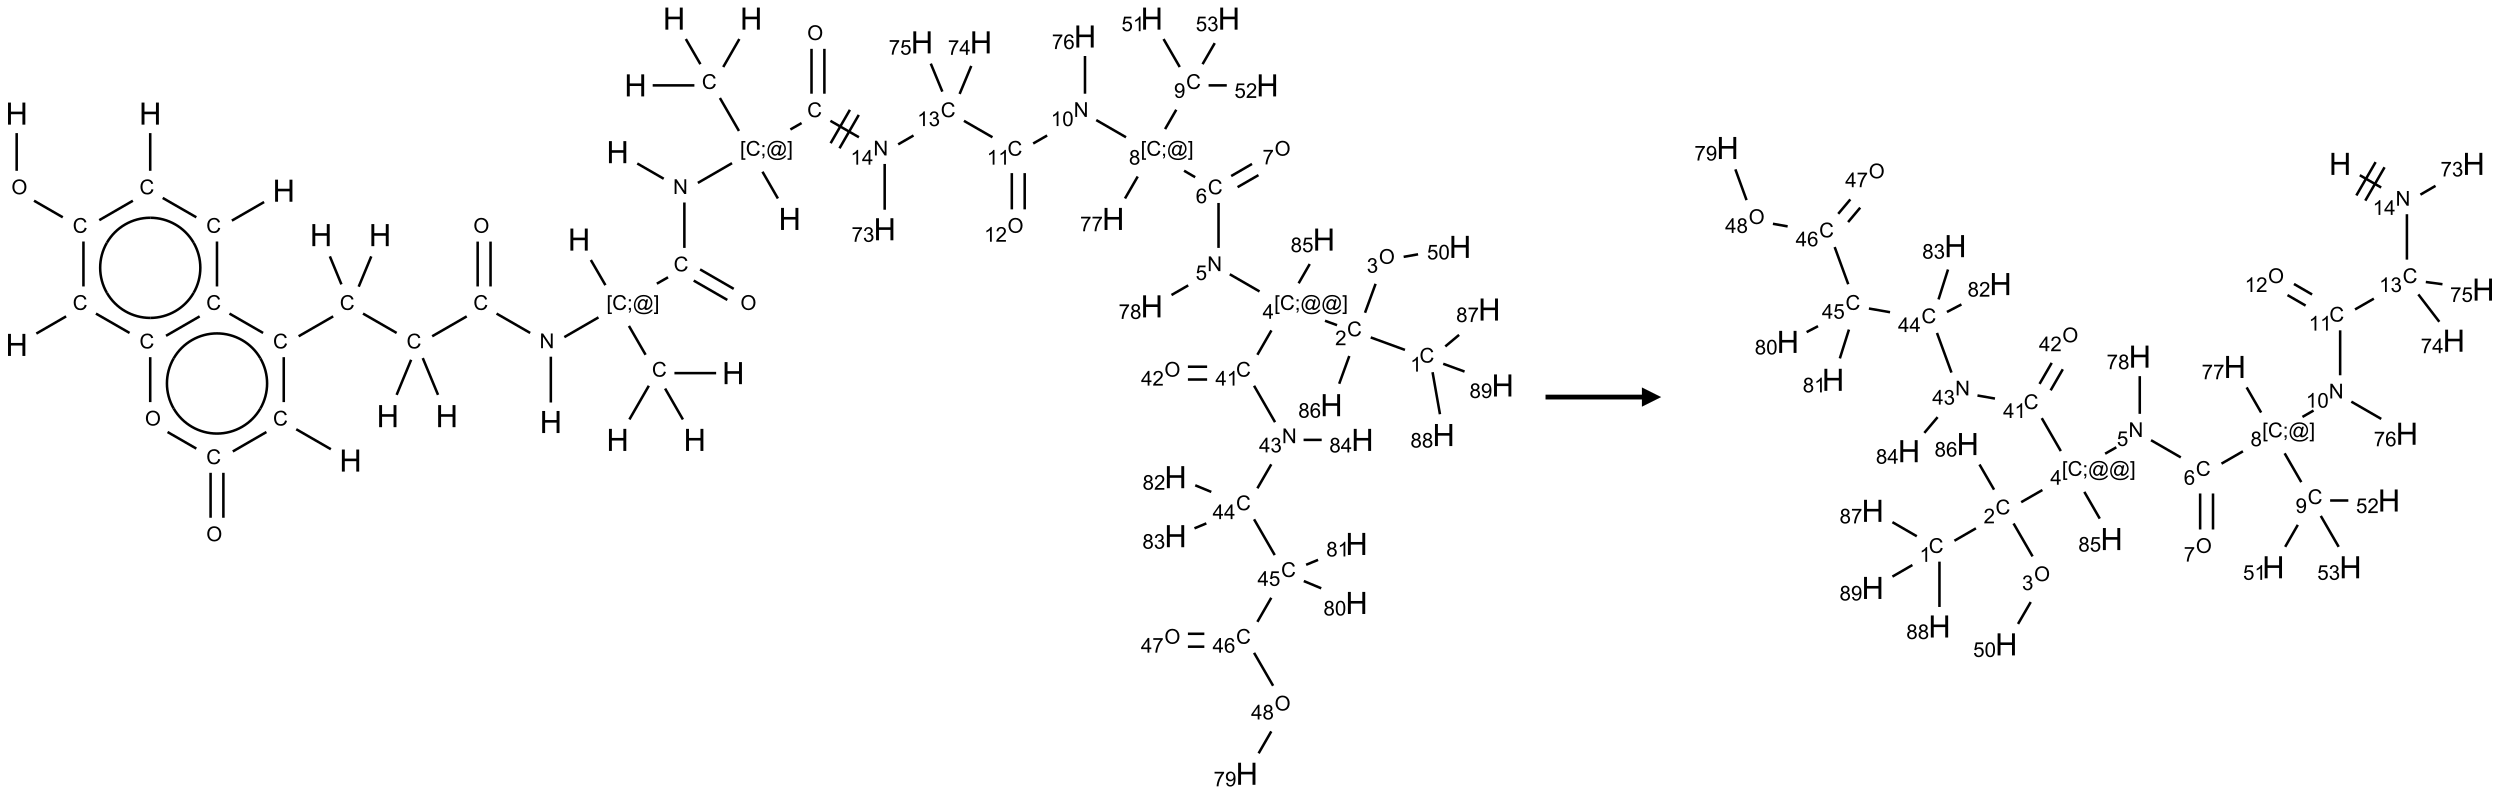 <?xml version="1.0" encoding="UTF-8"?>
<svg xmlns="http://www.w3.org/2000/svg" xmlns:xlink="http://www.w3.org/1999/xlink" width="1297" height="412" viewBox="0 0 1297 412">
<defs>
<g>
<g id="glyph-0-0">
<path d="M 2 0 L 2 -10 L 10 -10 L 10 0 Z M 2.25 -0.25 L 9.75 -0.25 L 9.75 -9.75 L 2.25 -9.75 Z M 2.25 -0.25 "/>
</g>
<g id="glyph-0-1">
<path d="M 1.281 0 L 1.281 -11.453 L 2.797 -11.453 L 2.797 -6.75 L 8.75 -6.75 L 8.75 -11.453 L 10.266 -11.453 L 10.266 0 L 8.75 0 L 8.75 -5.398 L 2.797 -5.398 L 2.797 0 Z M 1.281 0 "/>
</g>
<g id="glyph-1-0">
<path d="M 1.332 0 L 1.332 -6.668 L 6.668 -6.668 L 6.668 0 Z M 1.5 -0.168 L 6.5 -0.168 L 6.5 -6.5 L 1.5 -6.5 Z M 1.5 -0.168 "/>
</g>
<g id="glyph-1-1">
<path d="M 0.516 -3.719 C 0.516 -4.984 0.855 -5.977 1.535 -6.695 C 2.215 -7.414 3.094 -7.77 4.172 -7.77 C 4.875 -7.77 5.512 -7.602 6.078 -7.266 C 6.645 -6.93 7.074 -6.461 7.371 -5.855 C 7.668 -5.254 7.816 -4.57 7.816 -3.809 C 7.816 -3.035 7.66 -2.34 7.348 -1.73 C 7.035 -1.117 6.594 -0.656 6.02 -0.34 C 5.449 -0.027 4.828 0.129 4.168 0.129 C 3.449 0.129 2.805 -0.043 2.238 -0.391 C 1.672 -0.738 1.246 -1.211 0.953 -1.812 C 0.66 -2.414 0.516 -3.047 0.516 -3.719 Z M 1.559 -3.703 C 1.559 -2.781 1.805 -2.059 2.301 -1.527 C 2.793 -1 3.414 -0.734 4.16 -0.734 C 4.922 -0.734 5.547 -1 6.039 -1.535 C 6.531 -2.07 6.777 -2.828 6.777 -3.812 C 6.777 -4.434 6.672 -4.977 6.461 -5.441 C 6.25 -5.902 5.945 -6.262 5.539 -6.52 C 5.133 -6.773 4.68 -6.902 4.176 -6.902 C 3.461 -6.902 2.848 -6.656 2.332 -6.164 C 1.816 -5.672 1.559 -4.852 1.559 -3.703 Z M 1.559 -3.703 "/>
</g>
<g id="glyph-1-2">
<path d="M 6.27 -2.676 L 7.281 -2.422 C 7.07 -1.594 6.688 -0.961 6.137 -0.523 C 5.586 -0.086 4.914 0.129 4.121 0.129 C 3.297 0.129 2.629 -0.039 2.113 -0.371 C 1.598 -0.707 1.203 -1.191 0.934 -1.828 C 0.664 -2.465 0.531 -3.145 0.531 -3.875 C 0.531 -4.672 0.684 -5.363 0.988 -5.957 C 1.293 -6.547 1.723 -6.996 2.285 -7.305 C 2.844 -7.613 3.461 -7.766 4.137 -7.766 C 4.898 -7.766 5.543 -7.57 6.062 -7.184 C 6.582 -6.793 6.945 -6.246 7.152 -5.543 L 6.156 -5.309 C 5.98 -5.863 5.723 -6.266 5.387 -6.52 C 5.051 -6.773 4.625 -6.902 4.113 -6.902 C 3.527 -6.902 3.039 -6.762 2.645 -6.48 C 2.25 -6.199 1.973 -5.82 1.812 -5.348 C 1.652 -4.871 1.574 -4.383 1.574 -3.879 C 1.574 -3.23 1.668 -2.664 1.855 -2.18 C 2.047 -1.695 2.34 -1.332 2.738 -1.094 C 3.137 -0.855 3.57 -0.734 4.035 -0.734 C 4.602 -0.734 5.082 -0.898 5.473 -1.223 C 5.867 -1.551 6.133 -2.035 6.27 -2.676 Z M 6.27 -2.676 "/>
</g>
<g id="glyph-1-3">
<path d="M 0.812 0 L 0.812 -7.637 L 1.848 -7.637 L 5.859 -1.641 L 5.859 -7.637 L 6.828 -7.637 L 6.828 0 L 5.793 0 L 1.781 -6 L 1.781 0 Z M 0.812 0 "/>
</g>
<g id="glyph-1-4">
<path d="M 0.723 2.121 L 0.723 -7.637 L 2.793 -7.637 L 2.793 -6.859 L 1.66 -6.859 L 1.66 1.344 L 2.793 1.344 L 2.793 2.121 Z M 0.723 2.121 "/>
</g>
<g id="glyph-1-5">
<path d="M 0.949 -4.465 L 0.949 -5.531 L 2.016 -5.531 L 2.016 -4.465 Z M 0.949 0 L 0.949 -1.066 L 2.016 -1.066 L 2.016 0 C 2.016 0.391 1.945 0.711 1.809 0.949 C 1.668 1.191 1.449 1.379 1.145 1.512 L 0.887 1.109 C 1.082 1.023 1.23 0.895 1.324 0.727 C 1.418 0.559 1.469 0.316 1.48 0 Z M 0.949 0 "/>
</g>
<g id="glyph-1-6">
<path d="M 6.047 -0.848 C 5.82 -0.59 5.57 -0.379 5.289 -0.223 C 5.008 -0.062 4.73 0.016 4.449 0.016 C 4.141 0.016 3.84 -0.074 3.547 -0.254 C 3.254 -0.434 3.02 -0.715 2.836 -1.09 C 2.652 -1.465 2.562 -1.875 2.562 -2.324 C 2.562 -2.875 2.703 -3.43 2.988 -3.98 C 3.27 -4.535 3.621 -4.953 4.043 -5.23 C 4.461 -5.508 4.871 -5.645 5.266 -5.645 C 5.566 -5.645 5.855 -5.566 6.129 -5.41 C 6.402 -5.25 6.641 -5.012 6.84 -4.688 L 7.016 -5.496 L 7.949 -5.496 L 7.199 -2 C 7.094 -1.516 7.043 -1.246 7.043 -1.191 C 7.043 -1.098 7.078 -1.02 7.148 -0.949 C 7.219 -0.883 7.305 -0.848 7.406 -0.848 C 7.59 -0.848 7.832 -0.953 8.129 -1.168 C 8.527 -1.445 8.84 -1.816 9.07 -2.285 C 9.301 -2.75 9.418 -3.234 9.418 -3.73 C 9.418 -4.309 9.27 -4.852 8.973 -5.355 C 8.676 -5.859 8.23 -6.262 7.645 -6.562 C 7.055 -6.863 6.406 -7.016 5.691 -7.016 C 4.879 -7.016 4.137 -6.824 3.465 -6.445 C 2.793 -6.066 2.273 -5.52 1.902 -4.809 C 1.535 -4.098 1.348 -3.34 1.348 -2.527 C 1.348 -1.676 1.535 -0.941 1.902 -0.328 C 2.273 0.285 2.809 0.742 3.508 1.035 C 4.207 1.328 4.984 1.473 5.832 1.473 C 6.742 1.473 7.504 1.32 8.121 1.016 C 8.734 0.711 9.195 0.34 9.5 -0.098 L 10.441 -0.098 C 10.266 0.266 9.961 0.637 9.531 1.016 C 9.102 1.395 8.59 1.695 7.996 1.914 C 7.402 2.133 6.688 2.246 5.848 2.246 C 5.078 2.246 4.367 2.145 3.715 1.949 C 3.066 1.75 2.512 1.453 2.051 1.055 C 1.594 0.656 1.25 0.199 1.016 -0.316 C 0.723 -0.973 0.578 -1.684 0.578 -2.441 C 0.578 -3.289 0.75 -4.098 1.098 -4.863 C 1.523 -5.805 2.125 -6.527 2.902 -7.027 C 3.684 -7.527 4.629 -7.777 5.738 -7.777 C 6.602 -7.777 7.375 -7.602 8.059 -7.246 C 8.746 -6.895 9.285 -6.371 9.684 -5.672 C 10.02 -5.07 10.188 -4.418 10.188 -3.715 C 10.188 -2.707 9.832 -1.812 9.125 -1.031 C 8.492 -0.328 7.801 0.02 7.051 0.02 C 6.812 0.02 6.617 -0.016 6.473 -0.09 C 6.324 -0.16 6.215 -0.266 6.145 -0.402 C 6.102 -0.488 6.066 -0.637 6.047 -0.848 Z M 3.527 -2.262 C 3.527 -1.785 3.641 -1.414 3.863 -1.152 C 4.09 -0.887 4.348 -0.754 4.641 -0.754 C 4.836 -0.754 5.039 -0.812 5.254 -0.93 C 5.469 -1.047 5.676 -1.219 5.871 -1.449 C 6.066 -1.676 6.23 -1.969 6.355 -2.32 C 6.48 -2.672 6.543 -3.027 6.543 -3.379 C 6.543 -3.852 6.426 -4.219 6.191 -4.48 C 5.957 -4.738 5.672 -4.871 5.332 -4.871 C 5.109 -4.871 4.902 -4.812 4.707 -4.699 C 4.512 -4.586 4.32 -4.406 4.137 -4.156 C 3.953 -3.906 3.805 -3.602 3.691 -3.246 C 3.582 -2.887 3.527 -2.559 3.527 -2.262 Z M 3.527 -2.262 "/>
</g>
<g id="glyph-1-7">
<path d="M 2.27 2.121 L 0.203 2.121 L 0.203 1.344 L 1.332 1.344 L 1.332 -6.859 L 0.203 -6.859 L 0.203 -7.637 L 2.27 -7.637 Z M 2.27 2.121 "/>
</g>
<g id="glyph-1-8">
<path d="M 3.973 0 L 3.035 0 L 3.035 -5.973 C 2.809 -5.758 2.516 -5.543 2.148 -5.328 C 1.781 -5.113 1.453 -4.953 1.16 -4.844 L 1.16 -5.75 C 1.684 -5.996 2.145 -6.297 2.535 -6.645 C 2.93 -6.996 3.207 -7.336 3.371 -7.668 L 3.973 -7.668 Z M 3.973 0 "/>
</g>
<g id="glyph-1-9">
<path d="M 3.449 0 L 3.449 -1.828 L 0.137 -1.828 L 0.137 -2.688 L 3.621 -7.637 L 4.387 -7.637 L 4.387 -2.688 L 5.418 -2.688 L 5.418 -1.828 L 4.387 -1.828 L 4.387 0 Z M 3.449 -2.688 L 3.449 -6.129 L 1.059 -2.688 Z M 3.449 -2.688 "/>
</g>
<g id="glyph-1-10">
<path d="M 0.449 -2.016 L 1.387 -2.141 C 1.492 -1.609 1.676 -1.227 1.934 -0.992 C 2.191 -0.758 2.508 -0.641 2.879 -0.641 C 3.32 -0.641 3.695 -0.793 3.996 -1.098 C 4.301 -1.402 4.453 -1.781 4.453 -2.234 C 4.453 -2.664 4.312 -3.02 4.031 -3.301 C 3.75 -3.578 3.391 -3.719 2.957 -3.719 C 2.781 -3.719 2.562 -3.684 2.297 -3.613 L 2.402 -4.438 C 2.465 -4.43 2.516 -4.426 2.551 -4.426 C 2.949 -4.426 3.312 -4.531 3.629 -4.738 C 3.949 -4.949 4.109 -5.27 4.109 -5.703 C 4.109 -6.047 3.992 -6.332 3.762 -6.559 C 3.527 -6.785 3.227 -6.895 2.859 -6.895 C 2.496 -6.895 2.191 -6.781 1.949 -6.551 C 1.707 -6.324 1.547 -5.98 1.48 -5.52 L 0.543 -5.688 C 0.656 -6.316 0.918 -6.805 1.324 -7.148 C 1.73 -7.492 2.234 -7.668 2.84 -7.668 C 3.254 -7.668 3.641 -7.578 3.988 -7.398 C 4.34 -7.219 4.609 -6.977 4.793 -6.668 C 4.98 -6.359 5.074 -6.031 5.074 -5.684 C 5.074 -5.352 4.984 -5.051 4.809 -4.781 C 4.629 -4.512 4.367 -4.297 4.02 -4.137 C 4.473 -4.031 4.824 -3.816 5.074 -3.488 C 5.324 -3.16 5.449 -2.75 5.449 -2.254 C 5.449 -1.59 5.203 -1.023 4.719 -0.559 C 4.234 -0.098 3.617 0.137 2.875 0.137 C 2.203 0.137 1.648 -0.062 1.207 -0.465 C 0.762 -0.863 0.512 -1.379 0.449 -2.016 Z M 0.449 -2.016 "/>
</g>
<g id="glyph-1-11">
<path d="M 0.441 -3.766 C 0.441 -4.668 0.535 -5.395 0.723 -5.945 C 0.906 -6.496 1.184 -6.922 1.551 -7.219 C 1.918 -7.516 2.375 -7.668 2.934 -7.668 C 3.344 -7.668 3.703 -7.586 4.012 -7.418 C 4.32 -7.254 4.574 -7.016 4.777 -6.707 C 4.977 -6.395 5.137 -6.016 5.25 -5.57 C 5.363 -5.125 5.422 -4.523 5.422 -3.766 C 5.422 -2.871 5.328 -2.148 5.145 -1.598 C 4.961 -1.047 4.688 -0.621 4.32 -0.32 C 3.953 -0.02 3.492 0.129 2.934 0.129 C 2.195 0.129 1.617 -0.133 1.199 -0.66 C 0.695 -1.297 0.441 -2.332 0.441 -3.766 Z M 1.406 -3.766 C 1.406 -2.512 1.555 -1.68 1.848 -1.262 C 2.141 -0.848 2.5 -0.641 2.934 -0.641 C 3.363 -0.641 3.727 -0.848 4.02 -1.266 C 4.312 -1.684 4.457 -2.516 4.457 -3.766 C 4.457 -5.023 4.312 -5.859 4.02 -6.27 C 3.727 -6.684 3.359 -6.891 2.922 -6.891 C 2.492 -6.891 2.148 -6.707 1.891 -6.344 C 1.566 -5.879 1.406 -5.02 1.406 -3.766 Z M 1.406 -3.766 "/>
</g>
<g id="glyph-1-12">
<path d="M 1.887 -4.141 C 1.496 -4.281 1.207 -4.484 1.02 -4.75 C 0.832 -5.016 0.738 -5.328 0.738 -5.699 C 0.738 -6.254 0.938 -6.719 1.34 -7.098 C 1.738 -7.477 2.27 -7.668 2.934 -7.668 C 3.598 -7.668 4.137 -7.473 4.543 -7.086 C 4.949 -6.699 5.152 -6.227 5.152 -5.672 C 5.152 -5.316 5.059 -5.008 4.871 -4.746 C 4.688 -4.484 4.406 -4.281 4.027 -4.141 C 4.496 -3.988 4.852 -3.742 5.098 -3.402 C 5.34 -3.062 5.465 -2.656 5.465 -2.184 C 5.465 -1.531 5.234 -0.98 4.77 -0.535 C 4.309 -0.09 3.703 0.129 2.949 0.129 C 2.195 0.129 1.586 -0.094 1.125 -0.539 C 0.664 -0.984 0.434 -1.543 0.434 -2.207 C 0.434 -2.703 0.559 -3.121 0.809 -3.457 C 1.062 -3.793 1.422 -4.02 1.887 -4.141 Z M 1.699 -5.73 C 1.699 -5.367 1.812 -5.074 2.047 -4.844 C 2.281 -4.613 2.582 -4.5 2.953 -4.5 C 3.312 -4.5 3.609 -4.613 3.84 -4.84 C 4.07 -5.066 4.188 -5.348 4.188 -5.676 C 4.188 -6.02 4.07 -6.309 3.832 -6.543 C 3.594 -6.777 3.297 -6.895 2.941 -6.895 C 2.586 -6.895 2.289 -6.781 2.051 -6.551 C 1.816 -6.324 1.699 -6.047 1.699 -5.73 Z M 1.395 -2.203 C 1.395 -1.938 1.461 -1.676 1.586 -1.426 C 1.711 -1.176 1.902 -0.984 2.152 -0.848 C 2.402 -0.711 2.672 -0.641 2.957 -0.641 C 3.406 -0.641 3.777 -0.785 4.066 -1.074 C 4.359 -1.363 4.504 -1.727 4.504 -2.172 C 4.504 -2.625 4.355 -2.996 4.055 -3.293 C 3.754 -3.586 3.379 -3.734 2.926 -3.734 C 2.484 -3.734 2.121 -3.59 1.832 -3.297 C 1.543 -3.004 1.395 -2.641 1.395 -2.203 Z M 1.395 -2.203 "/>
</g>
<g id="glyph-1-13">
<path d="M 5.309 -5.766 L 4.375 -5.691 C 4.293 -6.059 4.172 -6.328 4.02 -6.496 C 3.766 -6.762 3.453 -6.895 3.082 -6.895 C 2.785 -6.895 2.523 -6.812 2.297 -6.645 C 2 -6.43 1.77 -6.117 1.598 -5.703 C 1.43 -5.289 1.34 -4.703 1.332 -3.938 C 1.559 -4.281 1.836 -4.535 2.16 -4.703 C 2.488 -4.871 2.828 -4.953 3.188 -4.953 C 3.812 -4.953 4.344 -4.723 4.785 -4.262 C 5.223 -3.801 5.441 -3.207 5.441 -2.48 C 5.441 -2 5.34 -1.555 5.133 -1.145 C 4.926 -0.73 4.641 -0.418 4.281 -0.199 C 3.922 0.02 3.512 0.129 3.051 0.129 C 2.27 0.129 1.633 -0.156 1.141 -0.73 C 0.648 -1.305 0.402 -2.254 0.402 -3.574 C 0.402 -5.051 0.672 -6.121 1.219 -6.793 C 1.695 -7.375 2.336 -7.668 3.141 -7.668 C 3.742 -7.668 4.234 -7.5 4.617 -7.16 C 5 -6.824 5.23 -6.359 5.309 -5.766 Z M 1.48 -2.473 C 1.48 -2.152 1.547 -1.844 1.684 -1.547 C 1.82 -1.25 2.016 -1.027 2.262 -0.871 C 2.508 -0.719 2.766 -0.641 3.035 -0.641 C 3.434 -0.641 3.773 -0.801 4.059 -1.121 C 4.344 -1.441 4.484 -1.875 4.484 -2.422 C 4.484 -2.949 4.344 -3.367 4.062 -3.668 C 3.781 -3.973 3.426 -4.125 3 -4.125 C 2.578 -4.125 2.219 -3.973 1.922 -3.668 C 1.625 -3.363 1.48 -2.969 1.48 -2.473 Z M 1.48 -2.473 "/>
</g>
<g id="glyph-1-14">
<path d="M 0.441 -2 L 1.426 -2.082 C 1.5 -1.605 1.668 -1.242 1.934 -1.004 C 2.199 -0.762 2.52 -0.641 2.895 -0.641 C 3.348 -0.641 3.73 -0.812 4.043 -1.152 C 4.355 -1.492 4.512 -1.941 4.512 -2.504 C 4.512 -3.039 4.359 -3.461 4.059 -3.77 C 3.758 -4.078 3.367 -4.234 2.879 -4.234 C 2.578 -4.234 2.305 -4.164 2.062 -4.027 C 1.82 -3.891 1.629 -3.715 1.488 -3.496 L 0.609 -3.609 L 1.348 -7.531 L 5.145 -7.531 L 5.145 -6.637 L 2.098 -6.637 L 1.688 -4.582 C 2.145 -4.902 2.625 -5.062 3.129 -5.062 C 3.797 -5.062 4.359 -4.832 4.816 -4.371 C 5.277 -3.91 5.504 -3.312 5.504 -2.59 C 5.504 -1.898 5.305 -1.301 4.902 -0.797 C 4.41 -0.18 3.742 0.129 2.895 0.129 C 2.199 0.129 1.633 -0.062 1.195 -0.453 C 0.758 -0.844 0.504 -1.359 0.441 -2 Z M 0.441 -2 "/>
</g>
<g id="glyph-1-15">
<path d="M 5.371 -0.902 L 5.371 0 L 0.324 0 C 0.316 -0.227 0.352 -0.441 0.434 -0.652 C 0.562 -0.996 0.766 -1.332 1.051 -1.668 C 1.332 -2 1.742 -2.387 2.277 -2.824 C 3.105 -3.504 3.668 -4.043 3.957 -4.441 C 4.25 -4.84 4.395 -5.215 4.395 -5.566 C 4.395 -5.938 4.262 -6.254 3.996 -6.508 C 3.73 -6.762 3.387 -6.891 2.957 -6.891 C 2.508 -6.891 2.145 -6.754 1.875 -6.484 C 1.605 -6.215 1.469 -5.84 1.465 -5.359 L 0.5 -5.457 C 0.566 -6.176 0.812 -6.727 1.246 -7.102 C 1.676 -7.477 2.254 -7.668 2.98 -7.668 C 3.711 -7.668 4.293 -7.465 4.719 -7.059 C 5.145 -6.652 5.359 -6.148 5.359 -5.547 C 5.359 -5.242 5.297 -4.941 5.172 -4.645 C 5.047 -4.352 4.84 -4.039 4.551 -3.715 C 4.262 -3.387 3.777 -2.938 3.105 -2.371 C 2.543 -1.898 2.18 -1.578 2.02 -1.41 C 1.859 -1.242 1.73 -1.07 1.625 -0.902 Z M 5.371 -0.902 "/>
</g>
<g id="glyph-1-16">
<path d="M 0.504 -6.637 L 0.504 -7.535 L 5.449 -7.535 L 5.449 -6.809 C 4.961 -6.289 4.48 -5.602 4.004 -4.746 C 3.527 -3.887 3.156 -3.004 2.895 -2.098 C 2.707 -1.461 2.59 -0.762 2.535 0 L 1.574 0 C 1.582 -0.602 1.703 -1.328 1.926 -2.176 C 2.152 -3.027 2.477 -3.848 2.898 -4.637 C 3.32 -5.426 3.77 -6.094 4.246 -6.637 Z M 0.504 -6.637 "/>
</g>
<g id="glyph-1-17">
<path d="M 0.582 -1.766 L 1.484 -1.848 C 1.562 -1.426 1.707 -1.117 1.922 -0.926 C 2.137 -0.734 2.414 -0.641 2.75 -0.641 C 3.039 -0.641 3.289 -0.707 3.508 -0.84 C 3.727 -0.973 3.902 -1.148 4.043 -1.367 C 4.18 -1.586 4.297 -1.887 4.391 -2.262 C 4.484 -2.637 4.531 -3.016 4.531 -3.406 C 4.531 -3.449 4.531 -3.512 4.527 -3.594 C 4.34 -3.297 4.082 -3.055 3.758 -2.867 C 3.434 -2.68 3.082 -2.59 2.703 -2.59 C 2.07 -2.59 1.535 -2.816 1.098 -3.277 C 0.66 -3.734 0.441 -4.34 0.441 -5.09 C 0.441 -5.863 0.672 -6.484 1.129 -6.957 C 1.586 -7.43 2.156 -7.668 2.844 -7.668 C 3.34 -7.668 3.793 -7.531 4.207 -7.266 C 4.617 -7 4.93 -6.617 5.145 -6.121 C 5.355 -5.629 5.465 -4.91 5.465 -3.973 C 5.465 -2.996 5.359 -2.223 5.145 -1.645 C 4.934 -1.066 4.617 -0.625 4.199 -0.324 C 3.781 -0.02 3.293 0.129 2.73 0.129 C 2.133 0.129 1.645 -0.035 1.266 -0.367 C 0.887 -0.699 0.66 -1.164 0.582 -1.766 Z M 4.422 -5.137 C 4.422 -5.676 4.277 -6.102 3.992 -6.418 C 3.707 -6.734 3.359 -6.891 2.957 -6.891 C 2.543 -6.891 2.18 -6.719 1.871 -6.379 C 1.562 -6.039 1.406 -5.598 1.406 -5.059 C 1.406 -4.57 1.555 -4.176 1.848 -3.871 C 2.141 -3.566 2.5 -3.418 2.934 -3.418 C 3.367 -3.418 3.723 -3.57 4.004 -3.871 C 4.281 -4.176 4.422 -4.598 4.422 -5.137 Z M 4.422 -5.137 "/>
</g>
</g>
</defs>
<path fill="none" stroke-width="0.033" stroke-linecap="butt" stroke-linejoin="miter" stroke="rgb(0%, 0%, 0%)" stroke-opacity="1" stroke-miterlimit="10" d="M 0 1.485 L 0 1.974 " transform="matrix(40, 0, 0, 40, 8.652, 9.654)"/>
<path fill="none" stroke-width="0.033" stroke-linecap="butt" stroke-linejoin="miter" stroke="rgb(0%, 0%, 0%)" stroke-opacity="1" stroke-miterlimit="10" d="M 0.225 2.362 L 0.598 2.577 " transform="matrix(40, 0, 0, 40, 8.652, 9.654)"/>
<path fill="none" stroke-width="0.033" stroke-linecap="butt" stroke-linejoin="miter" stroke="rgb(0%, 0%, 0%)" stroke-opacity="1" stroke-miterlimit="10" d="M 1.071 2.614 L 1.507 2.362 " transform="matrix(40, 0, 0, 40, 8.652, 9.654)"/>
<path fill="none" stroke-width="0.033" stroke-linecap="butt" stroke-linejoin="miter" stroke="rgb(0%, 0%, 0%)" stroke-opacity="1" stroke-miterlimit="10" d="M 1.732 1.974 L 1.732 1.485 " transform="matrix(40, 0, 0, 40, 8.652, 9.654)"/>
<path fill="none" stroke-width="0.033" stroke-linecap="butt" stroke-linejoin="miter" stroke="rgb(0%, 0%, 0%)" stroke-opacity="1" stroke-miterlimit="10" d="M 1.894 2.326 L 2.33 2.577 " transform="matrix(40, 0, 0, 40, 8.652, 9.654)"/>
<path fill="none" stroke-width="0.033" stroke-linecap="butt" stroke-linejoin="miter" stroke="rgb(0%, 0%, 0%)" stroke-opacity="1" stroke-miterlimit="10" d="M 2.791 2.62 L 3.209 2.379 " transform="matrix(40, 0, 0, 40, 8.652, 9.654)"/>
<path fill="none" stroke-width="0.033" stroke-linecap="butt" stroke-linejoin="miter" stroke="rgb(0%, 0%, 0%)" stroke-opacity="1" stroke-miterlimit="10" d="M 2.598 2.891 L 2.598 3.474 " transform="matrix(40, 0, 0, 40, 8.652, 9.654)"/>
<path fill="none" stroke-width="0.033" stroke-linecap="butt" stroke-linejoin="miter" stroke="rgb(0%, 0%, 0%)" stroke-opacity="1" stroke-miterlimit="10" d="M 2.76 3.826 L 3.196 4.077 " transform="matrix(40, 0, 0, 40, 8.652, 9.654)"/>
<path fill="none" stroke-width="0.033" stroke-linecap="butt" stroke-linejoin="miter" stroke="rgb(0%, 0%, 0%)" stroke-opacity="1" stroke-miterlimit="10" d="M 3.657 4.12 L 4.105 3.862 " transform="matrix(40, 0, 0, 40, 8.652, 9.654)"/>
<path fill="none" stroke-width="0.033" stroke-linecap="butt" stroke-linejoin="miter" stroke="rgb(0%, 0%, 0%)" stroke-opacity="1" stroke-miterlimit="10" d="M 4.436 3.477 L 4.599 3.084 " transform="matrix(40, 0, 0, 40, 8.652, 9.654)"/>
<path fill="none" stroke-width="0.033" stroke-linecap="butt" stroke-linejoin="miter" stroke="rgb(0%, 0%, 0%)" stroke-opacity="1" stroke-miterlimit="10" d="M 4.212 3.447 L 4.062 3.084 " transform="matrix(40, 0, 0, 40, 8.652, 9.654)"/>
<path fill="none" stroke-width="0.033" stroke-linecap="butt" stroke-linejoin="miter" stroke="rgb(0%, 0%, 0%)" stroke-opacity="1" stroke-miterlimit="10" d="M 4.492 3.826 L 4.928 4.077 " transform="matrix(40, 0, 0, 40, 8.652, 9.654)"/>
<path fill="none" stroke-width="0.033" stroke-linecap="butt" stroke-linejoin="miter" stroke="rgb(0%, 0%, 0%)" stroke-opacity="1" stroke-miterlimit="10" d="M 5.116 4.425 L 4.928 4.88 " transform="matrix(40, 0, 0, 40, 8.652, 9.654)"/>
<path fill="none" stroke-width="0.033" stroke-linecap="butt" stroke-linejoin="miter" stroke="rgb(0%, 0%, 0%)" stroke-opacity="1" stroke-miterlimit="10" d="M 5.267 4.403 L 5.465 4.88 " transform="matrix(40, 0, 0, 40, 8.652, 9.654)"/>
<path fill="none" stroke-width="0.033" stroke-linecap="butt" stroke-linejoin="miter" stroke="rgb(0%, 0%, 0%)" stroke-opacity="1" stroke-miterlimit="10" d="M 5.389 4.12 L 5.837 3.862 " transform="matrix(40, 0, 0, 40, 8.652, 9.654)"/>
<path fill="none" stroke-width="0.033" stroke-linecap="butt" stroke-linejoin="miter" stroke="rgb(0%, 0%, 0%)" stroke-opacity="1" stroke-miterlimit="10" d="M 6.146 3.474 L 6.146 2.892 " transform="matrix(40, 0, 0, 40, 8.652, 9.654)"/>
<path fill="none" stroke-width="0.033" stroke-linecap="butt" stroke-linejoin="miter" stroke="rgb(0%, 0%, 0%)" stroke-opacity="1" stroke-miterlimit="10" d="M 5.979 3.474 L 5.979 2.892 " transform="matrix(40, 0, 0, 40, 8.652, 9.654)"/>
<path fill="none" stroke-width="0.033" stroke-linecap="butt" stroke-linejoin="miter" stroke="rgb(0%, 0%, 0%)" stroke-opacity="1" stroke-miterlimit="10" d="M 6.224 3.826 L 6.66 4.077 " transform="matrix(40, 0, 0, 40, 8.652, 9.654)"/>
<path fill="none" stroke-width="0.033" stroke-linecap="butt" stroke-linejoin="miter" stroke="rgb(0%, 0%, 0%)" stroke-opacity="1" stroke-miterlimit="10" d="M 6.928 4.385 L 6.928 4.979 " transform="matrix(40, 0, 0, 40, 8.652, 9.654)"/>
<path fill="none" stroke-width="0.033" stroke-linecap="butt" stroke-linejoin="miter" stroke="rgb(0%, 0%, 0%)" stroke-opacity="1" stroke-miterlimit="10" d="M 7.103 4.131 L 7.546 3.875 " transform="matrix(40, 0, 0, 40, 8.652, 9.654)"/>
<path fill="none" stroke-width="0.033" stroke-linecap="butt" stroke-linejoin="miter" stroke="rgb(0%, 0%, 0%)" stroke-opacity="1" stroke-miterlimit="10" d="M 7.636 3.457 L 7.447 3.131 " transform="matrix(40, 0, 0, 40, 8.652, 9.654)"/>
<path fill="none" stroke-width="0.033" stroke-linecap="butt" stroke-linejoin="miter" stroke="rgb(0%, 0%, 0%)" stroke-opacity="1" stroke-miterlimit="10" d="M 8.303 3.438 L 8.448 3.355 " transform="matrix(40, 0, 0, 40, 8.652, 9.654)"/>
<path fill="none" stroke-width="0.033" stroke-linecap="butt" stroke-linejoin="miter" stroke="rgb(0%, 0%, 0%)" stroke-opacity="1" stroke-miterlimit="10" d="M 8.781 3.398 L 9.217 3.649 " transform="matrix(40, 0, 0, 40, 8.652, 9.654)"/>
<path fill="none" stroke-width="0.033" stroke-linecap="butt" stroke-linejoin="miter" stroke="rgb(0%, 0%, 0%)" stroke-opacity="1" stroke-miterlimit="10" d="M 8.864 3.253 L 9.3 3.505 " transform="matrix(40, 0, 0, 40, 8.652, 9.654)"/>
<path fill="none" stroke-width="0.033" stroke-linecap="butt" stroke-linejoin="miter" stroke="rgb(0%, 0%, 0%)" stroke-opacity="1" stroke-miterlimit="10" d="M 8.66 2.974 L 8.66 2.385 " transform="matrix(40, 0, 0, 40, 8.652, 9.654)"/>
<path fill="none" stroke-width="0.033" stroke-linecap="butt" stroke-linejoin="miter" stroke="rgb(0%, 0%, 0%)" stroke-opacity="1" stroke-miterlimit="10" d="M 8.392 2.077 L 8.049 1.879 " transform="matrix(40, 0, 0, 40, 8.652, 9.654)"/>
<path fill="none" stroke-width="0.033" stroke-linecap="butt" stroke-linejoin="miter" stroke="rgb(0%, 0%, 0%)" stroke-opacity="1" stroke-miterlimit="10" d="M 8.835 2.131 L 9.278 1.875 " transform="matrix(40, 0, 0, 40, 8.652, 9.654)"/>
<path fill="none" stroke-width="0.033" stroke-linecap="butt" stroke-linejoin="miter" stroke="rgb(0%, 0%, 0%)" stroke-opacity="1" stroke-miterlimit="10" d="M 9.673 1.986 L 9.873 2.333 " transform="matrix(40, 0, 0, 40, 8.652, 9.654)"/>
<path fill="none" stroke-width="0.033" stroke-linecap="butt" stroke-linejoin="miter" stroke="rgb(0%, 0%, 0%)" stroke-opacity="1" stroke-miterlimit="10" d="M 10.035 1.438 L 10.18 1.355 " transform="matrix(40, 0, 0, 40, 8.652, 9.654)"/>
<path fill="none" stroke-width="0.033" stroke-linecap="butt" stroke-linejoin="miter" stroke="rgb(0%, 0%, 0%)" stroke-opacity="1" stroke-miterlimit="10" d="M 10.476 0.974 L 10.476 0.392 " transform="matrix(40, 0, 0, 40, 8.652, 9.654)"/>
<path fill="none" stroke-width="0.033" stroke-linecap="butt" stroke-linejoin="miter" stroke="rgb(0%, 0%, 0%)" stroke-opacity="1" stroke-miterlimit="10" d="M 10.309 0.974 L 10.309 0.392 " transform="matrix(40, 0, 0, 40, 8.652, 9.654)"/>
<path fill="none" stroke-width="0.033" stroke-linecap="butt" stroke-linejoin="miter" stroke="rgb(0%, 0%, 0%)" stroke-opacity="1" stroke-miterlimit="10" d="M 10.554 1.326 L 10.924 1.539 " transform="matrix(40, 0, 0, 40, 8.652, 9.654)"/>
<path fill="none" stroke-width="0.033" stroke-linecap="butt" stroke-linejoin="miter" stroke="rgb(0%, 0%, 0%)" stroke-opacity="1" stroke-miterlimit="10" d="M 10.672 1.682 L 10.922 1.249 " transform="matrix(40, 0, 0, 40, 8.652, 9.654)"/>
<path fill="none" stroke-width="0.033" stroke-linecap="butt" stroke-linejoin="miter" stroke="rgb(0%, 0%, 0%)" stroke-opacity="1" stroke-miterlimit="10" d="M 10.557 1.616 L 10.807 1.183 " transform="matrix(40, 0, 0, 40, 8.652, 9.654)"/>
<path fill="none" stroke-width="0.033" stroke-linecap="butt" stroke-linejoin="miter" stroke="rgb(0%, 0%, 0%)" stroke-opacity="1" stroke-miterlimit="10" d="M 11.433 1.631 L 11.632 1.516 " transform="matrix(40, 0, 0, 40, 8.652, 9.654)"/>
<path fill="none" stroke-width="0.033" stroke-linecap="butt" stroke-linejoin="miter" stroke="rgb(0%, 0%, 0%)" stroke-opacity="1" stroke-miterlimit="10" d="M 12.286 1.326 L 12.656 1.539 " transform="matrix(40, 0, 0, 40, 8.652, 9.654)"/>
<path fill="none" stroke-width="0.033" stroke-linecap="butt" stroke-linejoin="miter" stroke="rgb(0%, 0%, 0%)" stroke-opacity="1" stroke-miterlimit="10" d="M 13.184 1.62 L 13.365 1.516 " transform="matrix(40, 0, 0, 40, 8.652, 9.654)"/>
<path fill="none" stroke-width="0.033" stroke-linecap="butt" stroke-linejoin="miter" stroke="rgb(0%, 0%, 0%)" stroke-opacity="1" stroke-miterlimit="10" d="M 14.002 1.316 L 14.388 1.539 " transform="matrix(40, 0, 0, 40, 8.652, 9.654)"/>
<path fill="none" stroke-width="0.033" stroke-linecap="butt" stroke-linejoin="miter" stroke="rgb(0%, 0%, 0%)" stroke-opacity="1" stroke-miterlimit="10" d="M 15.141 1.973 L 15.285 2.057 " transform="matrix(40, 0, 0, 40, 8.652, 9.654)"/>
<path fill="none" stroke-width="0.033" stroke-linecap="butt" stroke-linejoin="miter" stroke="rgb(0%, 0%, 0%)" stroke-opacity="1" stroke-miterlimit="10" d="M 15.588 2.391 L 15.588 2.974 " transform="matrix(40, 0, 0, 40, 8.652, 9.654)"/>
<path fill="none" stroke-width="0.033" stroke-linecap="butt" stroke-linejoin="miter" stroke="rgb(0%, 0%, 0%)" stroke-opacity="1" stroke-miterlimit="10" d="M 15.734 3.316 L 16.12 3.539 " transform="matrix(40, 0, 0, 40, 8.652, 9.654)"/>
<path fill="none" stroke-width="0.033" stroke-linecap="butt" stroke-linejoin="miter" stroke="rgb(0%, 0%, 0%)" stroke-opacity="1" stroke-miterlimit="10" d="M 16.969 3.919 L 17.125 3.976 " transform="matrix(40, 0, 0, 40, 8.652, 9.654)"/>
<path fill="none" stroke-width="0.033" stroke-linecap="butt" stroke-linejoin="miter" stroke="rgb(0%, 0%, 0%)" stroke-opacity="1" stroke-miterlimit="10" d="M 17.562 4.135 L 18.006 4.297 " transform="matrix(40, 0, 0, 40, 8.652, 9.654)"/>
<path fill="none" stroke-width="0.033" stroke-linecap="butt" stroke-linejoin="miter" stroke="rgb(0%, 0%, 0%)" stroke-opacity="1" stroke-miterlimit="10" d="M 18.529 4.252 L 18.708 4.102 " transform="matrix(40, 0, 0, 40, 8.652, 9.654)"/>
<path fill="none" stroke-width="0.033" stroke-linecap="butt" stroke-linejoin="miter" stroke="rgb(0%, 0%, 0%)" stroke-opacity="1" stroke-miterlimit="10" d="M 18.364 4.586 L 18.46 5.131 " transform="matrix(40, 0, 0, 40, 8.652, 9.654)"/>
<path fill="none" stroke-width="0.033" stroke-linecap="butt" stroke-linejoin="miter" stroke="rgb(0%, 0%, 0%)" stroke-opacity="1" stroke-miterlimit="10" d="M 18.502 4.477 L 18.779 4.578 " transform="matrix(40, 0, 0, 40, 8.652, 9.654)"/>
<path fill="none" stroke-width="0.033" stroke-linecap="butt" stroke-linejoin="miter" stroke="rgb(0%, 0%, 0%)" stroke-opacity="1" stroke-miterlimit="10" d="M 17.488 3.815 L 17.625 3.44 " transform="matrix(40, 0, 0, 40, 8.652, 9.654)"/>
<path fill="none" stroke-width="0.033" stroke-linecap="butt" stroke-linejoin="miter" stroke="rgb(0%, 0%, 0%)" stroke-opacity="1" stroke-miterlimit="10" d="M 17.989 3.09 L 18.176 3.057 " transform="matrix(40, 0, 0, 40, 8.652, 9.654)"/>
<path fill="none" stroke-width="0.033" stroke-linecap="butt" stroke-linejoin="miter" stroke="rgb(0%, 0%, 0%)" stroke-opacity="1" stroke-miterlimit="10" d="M 17.284 4.376 L 17.153 4.736 " transform="matrix(40, 0, 0, 40, 8.652, 9.654)"/>
<path fill="none" stroke-width="0.033" stroke-linecap="butt" stroke-linejoin="miter" stroke="rgb(0%, 0%, 0%)" stroke-opacity="1" stroke-miterlimit="10" d="M 16.274 4.044 L 16.092 4.36 " transform="matrix(40, 0, 0, 40, 8.652, 9.654)"/>
<path fill="none" stroke-width="0.033" stroke-linecap="butt" stroke-linejoin="miter" stroke="rgb(0%, 0%, 0%)" stroke-opacity="1" stroke-miterlimit="10" d="M 15.44 4.515 L 15.191 4.515 " transform="matrix(40, 0, 0, 40, 8.652, 9.654)"/>
<path fill="none" stroke-width="0.033" stroke-linecap="butt" stroke-linejoin="miter" stroke="rgb(0%, 0%, 0%)" stroke-opacity="1" stroke-miterlimit="10" d="M 15.44 4.681 L 15.191 4.681 " transform="matrix(40, 0, 0, 40, 8.652, 9.654)"/>
<path fill="none" stroke-width="0.033" stroke-linecap="butt" stroke-linejoin="miter" stroke="rgb(0%, 0%, 0%)" stroke-opacity="1" stroke-miterlimit="10" d="M 16.049 4.762 L 16.321 5.234 " transform="matrix(40, 0, 0, 40, 8.652, 9.654)"/>
<path fill="none" stroke-width="0.033" stroke-linecap="butt" stroke-linejoin="miter" stroke="rgb(0%, 0%, 0%)" stroke-opacity="1" stroke-miterlimit="10" d="M 16.272 5.781 L 16.092 6.092 " transform="matrix(40, 0, 0, 40, 8.652, 9.654)"/>
<path fill="none" stroke-width="0.033" stroke-linecap="butt" stroke-linejoin="miter" stroke="rgb(0%, 0%, 0%)" stroke-opacity="1" stroke-miterlimit="10" d="M 16.049 6.494 L 16.317 6.958 " transform="matrix(40, 0, 0, 40, 8.652, 9.654)"/>
<path fill="none" stroke-width="0.033" stroke-linecap="butt" stroke-linejoin="miter" stroke="rgb(0%, 0%, 0%)" stroke-opacity="1" stroke-miterlimit="10" d="M 16.272 7.512 L 16.092 7.824 " transform="matrix(40, 0, 0, 40, 8.652, 9.654)"/>
<path fill="none" stroke-width="0.033" stroke-linecap="butt" stroke-linejoin="miter" stroke="rgb(0%, 0%, 0%)" stroke-opacity="1" stroke-miterlimit="10" d="M 15.404 7.979 L 15.191 7.979 " transform="matrix(40, 0, 0, 40, 8.652, 9.654)"/>
<path fill="none" stroke-width="0.033" stroke-linecap="butt" stroke-linejoin="miter" stroke="rgb(0%, 0%, 0%)" stroke-opacity="1" stroke-miterlimit="10" d="M 15.404 8.146 L 15.191 8.146 " transform="matrix(40, 0, 0, 40, 8.652, 9.654)"/>
<path fill="none" stroke-width="0.033" stroke-linecap="butt" stroke-linejoin="miter" stroke="rgb(0%, 0%, 0%)" stroke-opacity="1" stroke-miterlimit="10" d="M 16.049 8.226 L 16.296 8.653 " transform="matrix(40, 0, 0, 40, 8.652, 9.654)"/>
<path fill="none" stroke-width="0.033" stroke-linecap="butt" stroke-linejoin="miter" stroke="rgb(0%, 0%, 0%)" stroke-opacity="1" stroke-miterlimit="10" d="M 16.272 9.245 L 16.108 9.529 " transform="matrix(40, 0, 0, 40, 8.652, 9.654)"/>
<path fill="none" stroke-width="0.033" stroke-linecap="butt" stroke-linejoin="miter" stroke="rgb(0%, 0%, 0%)" stroke-opacity="1" stroke-miterlimit="10" d="M 16.694 7.295 L 16.92 7.389 " transform="matrix(40, 0, 0, 40, 8.652, 9.654)"/>
<path fill="none" stroke-width="0.033" stroke-linecap="butt" stroke-linejoin="miter" stroke="rgb(0%, 0%, 0%)" stroke-opacity="1" stroke-miterlimit="10" d="M 16.724 7.084 L 16.879 7.02 " transform="matrix(40, 0, 0, 40, 8.652, 9.654)"/>
<path fill="none" stroke-width="0.033" stroke-linecap="butt" stroke-linejoin="miter" stroke="rgb(0%, 0%, 0%)" stroke-opacity="1" stroke-miterlimit="10" d="M 15.494 6.139 L 15.286 6.053 " transform="matrix(40, 0, 0, 40, 8.652, 9.654)"/>
<path fill="none" stroke-width="0.033" stroke-linecap="butt" stroke-linejoin="miter" stroke="rgb(0%, 0%, 0%)" stroke-opacity="1" stroke-miterlimit="10" d="M 15.43 6.547 L 15.276 6.611 " transform="matrix(40, 0, 0, 40, 8.652, 9.654)"/>
<path fill="none" stroke-width="0.033" stroke-linecap="butt" stroke-linejoin="miter" stroke="rgb(0%, 0%, 0%)" stroke-opacity="1" stroke-miterlimit="10" d="M 16.691 5.464 L 16.926 5.464 " transform="matrix(40, 0, 0, 40, 8.652, 9.654)"/>
<path fill="none" stroke-width="0.033" stroke-linecap="butt" stroke-linejoin="miter" stroke="rgb(0%, 0%, 0%)" stroke-opacity="1" stroke-miterlimit="10" d="M 16.627 3.433 L 16.771 3.183 " transform="matrix(40, 0, 0, 40, 8.652, 9.654)"/>
<path fill="none" stroke-width="0.033" stroke-linecap="butt" stroke-linejoin="miter" stroke="rgb(0%, 0%, 0%)" stroke-opacity="1" stroke-miterlimit="10" d="M 15.195 3.46 L 14.978 3.585 " transform="matrix(40, 0, 0, 40, 8.652, 9.654)"/>
<path fill="none" stroke-width="0.033" stroke-linecap="butt" stroke-linejoin="miter" stroke="rgb(0%, 0%, 0%)" stroke-opacity="1" stroke-miterlimit="10" d="M 15.835 2.186 L 16.106 2.03 " transform="matrix(40, 0, 0, 40, 8.652, 9.654)"/>
<path fill="none" stroke-width="0.033" stroke-linecap="butt" stroke-linejoin="miter" stroke="rgb(0%, 0%, 0%)" stroke-opacity="1" stroke-miterlimit="10" d="M 15.752 2.042 L 16.022 1.885 " transform="matrix(40, 0, 0, 40, 8.652, 9.654)"/>
<path fill="none" stroke-width="0.033" stroke-linecap="butt" stroke-linejoin="miter" stroke="rgb(0%, 0%, 0%)" stroke-opacity="1" stroke-miterlimit="10" d="M 14.895 1.433 L 15.04 1.182 " transform="matrix(40, 0, 0, 40, 8.652, 9.654)"/>
<path fill="none" stroke-width="0.033" stroke-linecap="butt" stroke-linejoin="miter" stroke="rgb(0%, 0%, 0%)" stroke-opacity="1" stroke-miterlimit="10" d="M 15.085 0.628 L 14.875 0.265 " transform="matrix(40, 0, 0, 40, 8.652, 9.654)"/>
<path fill="none" stroke-width="0.033" stroke-linecap="butt" stroke-linejoin="miter" stroke="rgb(0%, 0%, 0%)" stroke-opacity="1" stroke-miterlimit="10" d="M 15.459 0.866 L 15.695 0.866 " transform="matrix(40, 0, 0, 40, 8.652, 9.654)"/>
<path fill="none" stroke-width="0.033" stroke-linecap="butt" stroke-linejoin="miter" stroke="rgb(0%, 0%, 0%)" stroke-opacity="1" stroke-miterlimit="10" d="M 15.381 0.591 L 15.539 0.318 " transform="matrix(40, 0, 0, 40, 8.652, 9.654)"/>
<path fill="none" stroke-width="0.033" stroke-linecap="butt" stroke-linejoin="miter" stroke="rgb(0%, 0%, 0%)" stroke-opacity="1" stroke-miterlimit="10" d="M 14.54 2.048 L 14.375 2.333 " transform="matrix(40, 0, 0, 40, 8.652, 9.654)"/>
<path fill="none" stroke-width="0.033" stroke-linecap="butt" stroke-linejoin="miter" stroke="rgb(0%, 0%, 0%)" stroke-opacity="1" stroke-miterlimit="10" d="M 13.856 0.974 L 13.856 0.485 " transform="matrix(40, 0, 0, 40, 8.652, 9.654)"/>
<path fill="none" stroke-width="0.033" stroke-linecap="butt" stroke-linejoin="miter" stroke="rgb(0%, 0%, 0%)" stroke-opacity="1" stroke-miterlimit="10" d="M 12.907 2.004 L 12.907 2.474 " transform="matrix(40, 0, 0, 40, 8.652, 9.654)"/>
<path fill="none" stroke-width="0.033" stroke-linecap="butt" stroke-linejoin="miter" stroke="rgb(0%, 0%, 0%)" stroke-opacity="1" stroke-miterlimit="10" d="M 13.074 2.004 L 13.074 2.474 " transform="matrix(40, 0, 0, 40, 8.652, 9.654)"/>
<path fill="none" stroke-width="0.033" stroke-linecap="butt" stroke-linejoin="miter" stroke="rgb(0%, 0%, 0%)" stroke-opacity="1" stroke-miterlimit="10" d="M 12.23 0.977 L 12.381 0.614 " transform="matrix(40, 0, 0, 40, 8.652, 9.654)"/>
<path fill="none" stroke-width="0.033" stroke-linecap="butt" stroke-linejoin="miter" stroke="rgb(0%, 0%, 0%)" stroke-opacity="1" stroke-miterlimit="10" d="M 12.006 0.947 L 11.856 0.584 " transform="matrix(40, 0, 0, 40, 8.652, 9.654)"/>
<path fill="none" stroke-width="0.033" stroke-linecap="butt" stroke-linejoin="miter" stroke="rgb(0%, 0%, 0%)" stroke-opacity="1" stroke-miterlimit="10" d="M 11.258 1.885 L 11.258 2.479 " transform="matrix(40, 0, 0, 40, 8.652, 9.654)"/>
<path fill="none" stroke-width="0.033" stroke-linecap="butt" stroke-linejoin="miter" stroke="rgb(0%, 0%, 0%)" stroke-opacity="1" stroke-miterlimit="10" d="M 9.368 1.457 L 9.121 1.03 " transform="matrix(40, 0, 0, 40, 8.652, 9.654)"/>
<path fill="none" stroke-width="0.033" stroke-linecap="butt" stroke-linejoin="miter" stroke="rgb(0%, 0%, 0%)" stroke-opacity="1" stroke-miterlimit="10" d="M 8.79 0.866 L 8.249 0.866 " transform="matrix(40, 0, 0, 40, 8.652, 9.654)"/>
<path fill="none" stroke-width="0.033" stroke-linecap="butt" stroke-linejoin="miter" stroke="rgb(0%, 0%, 0%)" stroke-opacity="1" stroke-miterlimit="10" d="M 9.164 0.628 L 9.373 0.265 " transform="matrix(40, 0, 0, 40, 8.652, 9.654)"/>
<path fill="none" stroke-width="0.033" stroke-linecap="butt" stroke-linejoin="miter" stroke="rgb(0%, 0%, 0%)" stroke-opacity="1" stroke-miterlimit="10" d="M 8.868 0.591 L 8.679 0.265 " transform="matrix(40, 0, 0, 40, 8.652, 9.654)"/>
<path fill="none" stroke-width="0.033" stroke-linecap="butt" stroke-linejoin="miter" stroke="rgb(0%, 0%, 0%)" stroke-opacity="1" stroke-miterlimit="10" d="M 7.941 3.986 L 8.157 4.36 " transform="matrix(40, 0, 0, 40, 8.652, 9.654)"/>
<path fill="none" stroke-width="0.033" stroke-linecap="butt" stroke-linejoin="miter" stroke="rgb(0%, 0%, 0%)" stroke-opacity="1" stroke-miterlimit="10" d="M 8.199 4.762 L 7.947 5.199 " transform="matrix(40, 0, 0, 40, 8.652, 9.654)"/>
<path fill="none" stroke-width="0.033" stroke-linecap="butt" stroke-linejoin="miter" stroke="rgb(0%, 0%, 0%)" stroke-opacity="1" stroke-miterlimit="10" d="M 8.531 4.598 L 9.072 4.598 " transform="matrix(40, 0, 0, 40, 8.652, 9.654)"/>
<path fill="none" stroke-width="0.033" stroke-linecap="butt" stroke-linejoin="miter" stroke="rgb(0%, 0%, 0%)" stroke-opacity="1" stroke-miterlimit="10" d="M 8.41 4.798 L 8.641 5.199 " transform="matrix(40, 0, 0, 40, 8.652, 9.654)"/>
<path fill="none" stroke-width="0.033" stroke-linecap="butt" stroke-linejoin="miter" stroke="rgb(0%, 0%, 0%)" stroke-opacity="1" stroke-miterlimit="10" d="M 3.464 4.391 L 3.464 4.974 " transform="matrix(40, 0, 0, 40, 8.652, 9.654)"/>
<path fill="none" stroke-width="0.033" stroke-linecap="butt" stroke-linejoin="miter" stroke="rgb(0%, 0%, 0%)" stroke-opacity="1" stroke-miterlimit="10" d="M 3.626 5.326 L 4.075 5.585 " transform="matrix(40, 0, 0, 40, 8.652, 9.654)"/>
<path fill="none" stroke-width="0.033" stroke-linecap="butt" stroke-linejoin="miter" stroke="rgb(0%, 0%, 0%)" stroke-opacity="1" stroke-miterlimit="10" d="M 3.239 5.362 L 2.803 5.614 " transform="matrix(40, 0, 0, 40, 8.652, 9.654)"/>
<path fill="none" stroke-width="0.033" stroke-linecap="butt" stroke-linejoin="miter" stroke="rgb(0%, 0%, 0%)" stroke-opacity="1" stroke-miterlimit="10" d="M 2.515 5.891 L 2.515 6.474 " transform="matrix(40, 0, 0, 40, 8.652, 9.654)"/>
<path fill="none" stroke-width="0.033" stroke-linecap="butt" stroke-linejoin="miter" stroke="rgb(0%, 0%, 0%)" stroke-opacity="1" stroke-miterlimit="10" d="M 2.681 5.891 L 2.681 6.474 " transform="matrix(40, 0, 0, 40, 8.652, 9.654)"/>
<path fill="none" stroke-width="0.033" stroke-linecap="butt" stroke-linejoin="miter" stroke="rgb(0%, 0%, 0%)" stroke-opacity="1" stroke-miterlimit="10" d="M 2.33 5.577 L 1.957 5.362 " transform="matrix(40, 0, 0, 40, 8.652, 9.654)"/>
<path fill="none" stroke-width="0.033" stroke-linecap="butt" stroke-linejoin="miter" stroke="rgb(0%, 0%, 0%)" stroke-opacity="1" stroke-miterlimit="10" d="M 1.732 4.974 L 1.732 4.391 " transform="matrix(40, 0, 0, 40, 8.652, 9.654)"/>
<path fill="none" stroke-width="0.033" stroke-linecap="butt" stroke-linejoin="miter" stroke="rgb(0%, 0%, 0%)" stroke-opacity="1" stroke-miterlimit="10" d="M 1.937 4.114 L 2.373 3.862 " transform="matrix(40, 0, 0, 40, 8.652, 9.654)"/>
<path fill="none" stroke-width="0.033" stroke-linecap="butt" stroke-linejoin="miter" stroke="rgb(0%, 0%, 0%)" stroke-opacity="1" stroke-miterlimit="10" d="M 1.464 4.077 L 1.028 3.826 " transform="matrix(40, 0, 0, 40, 8.652, 9.654)"/>
<path fill="none" stroke-width="0.033" stroke-linecap="butt" stroke-linejoin="miter" stroke="rgb(0%, 0%, 0%)" stroke-opacity="1" stroke-miterlimit="10" d="M 0.866 3.474 L 0.866 2.891 " transform="matrix(40, 0, 0, 40, 8.652, 9.654)"/>
<path fill="none" stroke-width="0.033" stroke-linecap="butt" stroke-linejoin="miter" stroke="rgb(0%, 0%, 0%)" stroke-opacity="1" stroke-miterlimit="10" d="M 0.641 3.862 L 0.255 4.085 " transform="matrix(40, 0, 0, 40, 8.652, 9.654)"/>
<path fill="none" stroke-width="0.033" stroke-linecap="butt" stroke-linejoin="miter" stroke="rgb(0%, 0%, 0%)" stroke-opacity="1" stroke-miterlimit="10" d="M 1.17 2.907 C 1.286 2.706 1.5 2.583 1.732 2.583 " transform="matrix(40, 0, 0, 40, 8.652, 9.654)"/>
<path fill="none" stroke-width="0.033" stroke-linecap="butt" stroke-linejoin="miter" stroke="rgb(0%, 0%, 0%)" stroke-opacity="1" stroke-miterlimit="10" d="M 1.17 3.557 C 1.054 3.356 1.054 3.108 1.17 2.907 " transform="matrix(40, 0, 0, 40, 8.652, 9.654)"/>
<path fill="none" stroke-width="0.033" stroke-linecap="butt" stroke-linejoin="miter" stroke="rgb(0%, 0%, 0%)" stroke-opacity="1" stroke-miterlimit="10" d="M 1.732 3.882 C 1.5 3.882 1.286 3.758 1.17 3.557 " transform="matrix(40, 0, 0, 40, 8.652, 9.654)"/>
<path fill="none" stroke-width="0.033" stroke-linecap="butt" stroke-linejoin="miter" stroke="rgb(0%, 0%, 0%)" stroke-opacity="1" stroke-miterlimit="10" d="M 2.295 3.557 C 2.179 3.758 1.964 3.882 1.732 3.882 " transform="matrix(40, 0, 0, 40, 8.652, 9.654)"/>
<path fill="none" stroke-width="0.033" stroke-linecap="butt" stroke-linejoin="miter" stroke="rgb(0%, 0%, 0%)" stroke-opacity="1" stroke-miterlimit="10" d="M 2.295 2.907 C 2.411 3.108 2.411 3.356 2.295 3.557 " transform="matrix(40, 0, 0, 40, 8.652, 9.654)"/>
<path fill="none" stroke-width="0.033" stroke-linecap="butt" stroke-linejoin="miter" stroke="rgb(0%, 0%, 0%)" stroke-opacity="1" stroke-miterlimit="10" d="M 1.732 2.583 C 1.964 2.583 2.179 2.706 2.295 2.907 " transform="matrix(40, 0, 0, 40, 8.652, 9.654)"/>
<path fill="none" stroke-width="0.033" stroke-linecap="butt" stroke-linejoin="miter" stroke="rgb(0%, 0%, 0%)" stroke-opacity="1" stroke-miterlimit="10" d="M 2.598 4.083 C 2.83 4.083 3.045 4.206 3.161 4.407 " transform="matrix(40, 0, 0, 40, 8.652, 9.654)"/>
<path fill="none" stroke-width="0.033" stroke-linecap="butt" stroke-linejoin="miter" stroke="rgb(0%, 0%, 0%)" stroke-opacity="1" stroke-miterlimit="10" d="M 2.036 4.407 C 2.152 4.206 2.366 4.083 2.598 4.083 " transform="matrix(40, 0, 0, 40, 8.652, 9.654)"/>
<path fill="none" stroke-width="0.033" stroke-linecap="butt" stroke-linejoin="miter" stroke="rgb(0%, 0%, 0%)" stroke-opacity="1" stroke-miterlimit="10" d="M 2.036 5.057 C 1.92 4.856 1.92 4.608 2.036 4.407 " transform="matrix(40, 0, 0, 40, 8.652, 9.654)"/>
<path fill="none" stroke-width="0.033" stroke-linecap="butt" stroke-linejoin="miter" stroke="rgb(0%, 0%, 0%)" stroke-opacity="1" stroke-miterlimit="10" d="M 2.598 5.382 C 2.366 5.382 2.152 5.258 2.036 5.057 " transform="matrix(40, 0, 0, 40, 8.652, 9.654)"/>
<path fill="none" stroke-width="0.033" stroke-linecap="butt" stroke-linejoin="miter" stroke="rgb(0%, 0%, 0%)" stroke-opacity="1" stroke-miterlimit="10" d="M 3.161 5.057 C 3.045 5.258 2.83 5.382 2.598 5.382 " transform="matrix(40, 0, 0, 40, 8.652, 9.654)"/>
<path fill="none" stroke-width="0.033" stroke-linecap="butt" stroke-linejoin="miter" stroke="rgb(0%, 0%, 0%)" stroke-opacity="1" stroke-miterlimit="10" d="M 3.161 4.407 C 3.277 4.608 3.277 4.856 3.161 5.057 " transform="matrix(40, 0, 0, 40, 8.652, 9.654)"/>
<g fill="rgb(0%, 0%, 0%)" fill-opacity="1">
<use xlink:href="#glyph-0-1" x="2.879" y="64.664"/>
</g>
<g fill="rgb(0%, 0%, 0%)" fill-opacity="1">
<use xlink:href="#glyph-1-1" x="5.898" y="100.785"/>
</g>
<g fill="rgb(0%, 0%, 0%)" fill-opacity="1">
<use xlink:href="#glyph-1-2" x="37.699" y="120.781"/>
</g>
<g fill="rgb(0%, 0%, 0%)" fill-opacity="1">
<use xlink:href="#glyph-1-2" x="72.34" y="100.781"/>
</g>
<g fill="rgb(0%, 0%, 0%)" fill-opacity="1">
<use xlink:href="#glyph-0-1" x="72.16" y="64.664"/>
</g>
<g fill="rgb(0%, 0%, 0%)" fill-opacity="1">
<use xlink:href="#glyph-1-2" x="106.984" y="120.781"/>
</g>
<g fill="rgb(0%, 0%, 0%)" fill-opacity="1">
<use xlink:href="#glyph-0-1" x="141.445" y="104.664"/>
</g>
<g fill="rgb(0%, 0%, 0%)" fill-opacity="1">
<use xlink:href="#glyph-1-2" x="106.984" y="160.781"/>
</g>
<g fill="rgb(0%, 0%, 0%)" fill-opacity="1">
<use xlink:href="#glyph-1-2" x="141.625" y="180.781"/>
</g>
<g fill="rgb(0%, 0%, 0%)" fill-opacity="1">
<use xlink:href="#glyph-1-2" x="176.266" y="160.781"/>
</g>
<g fill="rgb(0%, 0%, 0%)" fill-opacity="1">
<use xlink:href="#glyph-0-1" x="191.391" y="127.707"/>
</g>
<g fill="rgb(0%, 0%, 0%)" fill-opacity="1">
<use xlink:href="#glyph-0-1" x="160.777" y="127.707"/>
</g>
<g fill="rgb(0%, 0%, 0%)" fill-opacity="1">
<use xlink:href="#glyph-1-2" x="210.906" y="180.781"/>
</g>
<g fill="rgb(0%, 0%, 0%)" fill-opacity="1">
<use xlink:href="#glyph-0-1" x="195.418" y="221.617"/>
</g>
<g fill="rgb(0%, 0%, 0%)" fill-opacity="1">
<use xlink:href="#glyph-0-1" x="226.035" y="221.621"/>
</g>
<g fill="rgb(0%, 0%, 0%)" fill-opacity="1">
<use xlink:href="#glyph-1-2" x="245.547" y="160.781"/>
</g>
<g fill="rgb(0%, 0%, 0%)" fill-opacity="1">
<use xlink:href="#glyph-1-1" x="245.562" y="120.785"/>
</g>
<g fill="rgb(0%, 0%, 0%)" fill-opacity="1">
<use xlink:href="#glyph-1-3" x="279.906" y="180.648"/>
</g>
<g fill="rgb(0%, 0%, 0%)" fill-opacity="1">
<use xlink:href="#glyph-0-1" x="280.008" y="224.664"/>
</g>
<g fill="rgb(0%, 0%, 0%)" fill-opacity="1">
<use xlink:href="#glyph-1-4" x="314.633" y="160.789"/>
<use xlink:href="#glyph-1-2" x="317.596" y="160.789"/>
<use xlink:href="#glyph-1-5" x="325.299" y="160.789"/>
<use xlink:href="#glyph-1-6" x="328.263" y="160.789"/>
<use xlink:href="#glyph-1-7" x="339.091" y="160.789"/>
</g>
<g fill="rgb(0%, 0%, 0%)" fill-opacity="1">
<use xlink:href="#glyph-0-1" x="294.648" y="130.023"/>
</g>
<g fill="rgb(0%, 0%, 0%)" fill-opacity="1">
<use xlink:href="#glyph-1-2" x="349.469" y="140.781"/>
</g>
<g fill="rgb(0%, 0%, 0%)" fill-opacity="1">
<use xlink:href="#glyph-1-1" x="384.125" y="160.785"/>
</g>
<g fill="rgb(0%, 0%, 0%)" fill-opacity="1">
<use xlink:href="#glyph-1-3" x="349.188" y="100.648"/>
</g>
<g fill="rgb(0%, 0%, 0%)" fill-opacity="1">
<use xlink:href="#glyph-0-1" x="314.648" y="84.664"/>
</g>
<g fill="rgb(0%, 0%, 0%)" fill-opacity="1">
<use xlink:href="#glyph-1-4" x="383.914" y="80.789"/>
<use xlink:href="#glyph-1-2" x="386.878" y="80.789"/>
<use xlink:href="#glyph-1-5" x="394.581" y="80.789"/>
<use xlink:href="#glyph-1-6" x="397.544" y="80.789"/>
<use xlink:href="#glyph-1-7" x="408.372" y="80.789"/>
</g>
<g fill="rgb(0%, 0%, 0%)" fill-opacity="1">
<use xlink:href="#glyph-0-1" x="403.93" y="119.305"/>
</g>
<g fill="rgb(0%, 0%, 0%)" fill-opacity="1">
<use xlink:href="#glyph-1-2" x="418.75" y="60.781"/>
</g>
<g fill="rgb(0%, 0%, 0%)" fill-opacity="1">
<use xlink:href="#glyph-1-1" x="418.766" y="20.785"/>
</g>
<g fill="rgb(0%, 0%, 0%)" fill-opacity="1">
<use xlink:href="#glyph-1-3" x="453.113" y="80.648"/>
</g>
<g fill="rgb(0%, 0%, 0%)" fill-opacity="1">
<use xlink:href="#glyph-1-8" x="441.238" y="85.418"/>
<use xlink:href="#glyph-1-9" x="447.171" y="85.418"/>
</g>
<g fill="rgb(0%, 0%, 0%)" fill-opacity="1">
<use xlink:href="#glyph-1-2" x="488.035" y="60.781"/>
</g>
<g fill="rgb(0%, 0%, 0%)" fill-opacity="1">
<use xlink:href="#glyph-1-8" x="475.848" y="65.418"/>
<use xlink:href="#glyph-1-10" x="481.78" y="65.418"/>
</g>
<g fill="rgb(0%, 0%, 0%)" fill-opacity="1">
<use xlink:href="#glyph-1-2" x="522.676" y="80.781"/>
</g>
<g fill="rgb(0%, 0%, 0%)" fill-opacity="1">
<use xlink:href="#glyph-1-8" x="511.965" y="85.418"/>
<use xlink:href="#glyph-1-8" x="517.897" y="85.418"/>
</g>
<g fill="rgb(0%, 0%, 0%)" fill-opacity="1">
<use xlink:href="#glyph-1-3" x="557.035" y="60.648"/>
</g>
<g fill="rgb(0%, 0%, 0%)" fill-opacity="1">
<use xlink:href="#glyph-1-8" x="545.156" y="65.418"/>
<use xlink:href="#glyph-1-11" x="551.089" y="65.418"/>
</g>
<g fill="rgb(0%, 0%, 0%)" fill-opacity="1">
<use xlink:href="#glyph-1-4" x="591.762" y="80.789"/>
<use xlink:href="#glyph-1-2" x="594.725" y="80.789"/>
<use xlink:href="#glyph-1-5" x="602.428" y="80.789"/>
<use xlink:href="#glyph-1-6" x="605.392" y="80.789"/>
<use xlink:href="#glyph-1-7" x="616.22" y="80.789"/>
</g>
<g fill="rgb(0%, 0%, 0%)" fill-opacity="1">
<use xlink:href="#glyph-1-12" x="585.691" y="85.418"/>
</g>
<g fill="rgb(0%, 0%, 0%)" fill-opacity="1">
<use xlink:href="#glyph-1-2" x="626.598" y="100.781"/>
</g>
<g fill="rgb(0%, 0%, 0%)" fill-opacity="1">
<use xlink:href="#glyph-1-13" x="620.352" y="105.418"/>
</g>
<g fill="rgb(0%, 0%, 0%)" fill-opacity="1">
<use xlink:href="#glyph-1-3" x="626.316" y="140.648"/>
</g>
<g fill="rgb(0%, 0%, 0%)" fill-opacity="1">
<use xlink:href="#glyph-1-14" x="620.289" y="145.285"/>
</g>
<g fill="rgb(0%, 0%, 0%)" fill-opacity="1">
<use xlink:href="#glyph-1-4" x="661.043" y="160.789"/>
<use xlink:href="#glyph-1-2" x="664.007" y="160.789"/>
<use xlink:href="#glyph-1-5" x="671.71" y="160.789"/>
<use xlink:href="#glyph-1-6" x="674.673" y="160.789"/>
<use xlink:href="#glyph-1-6" x="685.501" y="160.789"/>
<use xlink:href="#glyph-1-7" x="696.329" y="160.789"/>
</g>
<g fill="rgb(0%, 0%, 0%)" fill-opacity="1">
<use xlink:href="#glyph-1-9" x="655.02" y="165.387"/>
</g>
<g fill="rgb(0%, 0%, 0%)" fill-opacity="1">
<use xlink:href="#glyph-1-2" x="698.828" y="174.461"/>
</g>
<g fill="rgb(0%, 0%, 0%)" fill-opacity="1">
<use xlink:href="#glyph-1-15" x="692.656" y="179.098"/>
</g>
<g fill="rgb(0%, 0%, 0%)" fill-opacity="1">
<use xlink:href="#glyph-1-2" x="736.414" y="188.141"/>
</g>
<g fill="rgb(0%, 0%, 0%)" fill-opacity="1">
<use xlink:href="#glyph-1-8" x="731.637" y="192.777"/>
</g>
<g fill="rgb(0%, 0%, 0%)" fill-opacity="1">
<use xlink:href="#glyph-0-1" x="766.875" y="166.312"/>
</g>
<g fill="rgb(0%, 0%, 0%)" fill-opacity="1">
<use xlink:href="#glyph-1-12" x="755.441" y="167.105"/>
<use xlink:href="#glyph-1-16" x="761.374" y="167.105"/>
</g>
<g fill="rgb(0%, 0%, 0%)" fill-opacity="1">
<use xlink:href="#glyph-0-1" x="743.18" y="231.418"/>
</g>
<g fill="rgb(0%, 0%, 0%)" fill-opacity="1">
<use xlink:href="#glyph-1-12" x="731.73" y="232.211"/>
<use xlink:href="#glyph-1-12" x="737.663" y="232.211"/>
</g>
<g fill="rgb(0%, 0%, 0%)" fill-opacity="1">
<use xlink:href="#glyph-0-1" x="773.824" y="205.707"/>
</g>
<g fill="rgb(0%, 0%, 0%)" fill-opacity="1">
<use xlink:href="#glyph-1-12" x="762.375" y="206.5"/>
<use xlink:href="#glyph-1-17" x="768.307" y="206.5"/>
</g>
<g fill="rgb(0%, 0%, 0%)" fill-opacity="1">
<use xlink:href="#glyph-1-1" x="715.348" y="136.879"/>
</g>
<g fill="rgb(0%, 0%, 0%)" fill-opacity="1">
<use xlink:href="#glyph-1-10" x="709.078" y="141.512"/>
</g>
<g fill="rgb(0%, 0%, 0%)" fill-opacity="1">
<use xlink:href="#glyph-0-1" x="751.719" y="133.812"/>
</g>
<g fill="rgb(0%, 0%, 0%)" fill-opacity="1">
<use xlink:href="#glyph-1-14" x="740.312" y="134.602"/>
<use xlink:href="#glyph-1-11" x="746.245" y="134.602"/>
</g>
<g fill="rgb(0%, 0%, 0%)" fill-opacity="1">
<use xlink:href="#glyph-0-1" x="684.965" y="215.934"/>
</g>
<g fill="rgb(0%, 0%, 0%)" fill-opacity="1">
<use xlink:href="#glyph-1-12" x="673.539" y="216.727"/>
<use xlink:href="#glyph-1-13" x="679.471" y="216.727"/>
</g>
<g fill="rgb(0%, 0%, 0%)" fill-opacity="1">
<use xlink:href="#glyph-1-2" x="641.238" y="195.422"/>
</g>
<g fill="rgb(0%, 0%, 0%)" fill-opacity="1">
<use xlink:href="#glyph-1-9" x="630.531" y="200.059"/>
<use xlink:href="#glyph-1-8" x="636.464" y="200.059"/>
</g>
<g fill="rgb(0%, 0%, 0%)" fill-opacity="1">
<use xlink:href="#glyph-1-1" x="604.078" y="195.426"/>
</g>
<g fill="rgb(0%, 0%, 0%)" fill-opacity="1">
<use xlink:href="#glyph-1-9" x="591.957" y="200.059"/>
<use xlink:href="#glyph-1-15" x="597.889" y="200.059"/>
</g>
<g fill="rgb(0%, 0%, 0%)" fill-opacity="1">
<use xlink:href="#glyph-1-3" x="665.066" y="229.93"/>
</g>
<g fill="rgb(0%, 0%, 0%)" fill-opacity="1">
<use xlink:href="#glyph-1-9" x="653.164" y="234.699"/>
<use xlink:href="#glyph-1-10" x="659.096" y="234.699"/>
</g>
<g fill="rgb(0%, 0%, 0%)" fill-opacity="1">
<use xlink:href="#glyph-1-2" x="641.238" y="264.703"/>
</g>
<g fill="rgb(0%, 0%, 0%)" fill-opacity="1">
<use xlink:href="#glyph-1-9" x="629.086" y="269.309"/>
<use xlink:href="#glyph-1-9" x="635.018" y="269.309"/>
</g>
<g fill="rgb(0%, 0%, 0%)" fill-opacity="1">
<use xlink:href="#glyph-1-2" x="664.613" y="299.344"/>
</g>
<g fill="rgb(0%, 0%, 0%)" fill-opacity="1">
<use xlink:href="#glyph-1-9" x="652.375" y="303.949"/>
<use xlink:href="#glyph-1-14" x="658.307" y="303.949"/>
</g>
<g fill="rgb(0%, 0%, 0%)" fill-opacity="1">
<use xlink:href="#glyph-1-2" x="641.238" y="333.984"/>
</g>
<g fill="rgb(0%, 0%, 0%)" fill-opacity="1">
<use xlink:href="#glyph-1-9" x="629.062" y="338.621"/>
<use xlink:href="#glyph-1-13" x="634.995" y="338.621"/>
</g>
<g fill="rgb(0%, 0%, 0%)" fill-opacity="1">
<use xlink:href="#glyph-1-1" x="604.078" y="333.992"/>
</g>
<g fill="rgb(0%, 0%, 0%)" fill-opacity="1">
<use xlink:href="#glyph-1-9" x="591.879" y="338.59"/>
<use xlink:href="#glyph-1-16" x="597.811" y="338.59"/>
</g>
<g fill="rgb(0%, 0%, 0%)" fill-opacity="1">
<use xlink:href="#glyph-1-1" x="661.254" y="368.633"/>
</g>
<g fill="rgb(0%, 0%, 0%)" fill-opacity="1">
<use xlink:href="#glyph-1-9" x="649.039" y="373.262"/>
<use xlink:href="#glyph-1-12" x="654.971" y="373.262"/>
</g>
<g fill="rgb(0%, 0%, 0%)" fill-opacity="1">
<use xlink:href="#glyph-0-1" x="641.059" y="407.152"/>
</g>
<g fill="rgb(0%, 0%, 0%)" fill-opacity="1">
<use xlink:href="#glyph-1-16" x="629.609" y="407.945"/>
<use xlink:href="#glyph-1-17" x="635.542" y="407.945"/>
</g>
<g fill="rgb(0%, 0%, 0%)" fill-opacity="1">
<use xlink:href="#glyph-0-1" x="698.016" y="318.535"/>
</g>
<g fill="rgb(0%, 0%, 0%)" fill-opacity="1">
<use xlink:href="#glyph-1-12" x="686.605" y="319.328"/>
<use xlink:href="#glyph-1-11" x="692.538" y="319.328"/>
</g>
<g fill="rgb(0%, 0%, 0%)" fill-opacity="1">
<use xlink:href="#glyph-0-1" x="698.016" y="287.922"/>
</g>
<g fill="rgb(0%, 0%, 0%)" fill-opacity="1">
<use xlink:href="#glyph-1-12" x="688.055" y="288.711"/>
<use xlink:href="#glyph-1-8" x="693.987" y="288.711"/>
</g>
<g fill="rgb(0%, 0%, 0%)" fill-opacity="1">
<use xlink:href="#glyph-0-1" x="604.105" y="253.281"/>
</g>
<g fill="rgb(0%, 0%, 0%)" fill-opacity="1">
<use xlink:href="#glyph-1-12" x="592.75" y="254.07"/>
<use xlink:href="#glyph-1-15" x="598.682" y="254.07"/>
</g>
<g fill="rgb(0%, 0%, 0%)" fill-opacity="1">
<use xlink:href="#glyph-0-1" x="604.105" y="283.895"/>
</g>
<g fill="rgb(0%, 0%, 0%)" fill-opacity="1">
<use xlink:href="#glyph-1-12" x="592.672" y="284.688"/>
<use xlink:href="#glyph-1-10" x="598.604" y="284.688"/>
</g>
<g fill="rgb(0%, 0%, 0%)" fill-opacity="1">
<use xlink:href="#glyph-0-1" x="701.059" y="233.945"/>
</g>
<g fill="rgb(0%, 0%, 0%)" fill-opacity="1">
<use xlink:href="#glyph-1-12" x="689.656" y="234.738"/>
<use xlink:href="#glyph-1-9" x="695.589" y="234.738"/>
</g>
<g fill="rgb(0%, 0%, 0%)" fill-opacity="1">
<use xlink:href="#glyph-0-1" x="681.059" y="130.023"/>
</g>
<g fill="rgb(0%, 0%, 0%)" fill-opacity="1">
<use xlink:href="#glyph-1-12" x="669.57" y="130.816"/>
<use xlink:href="#glyph-1-14" x="675.503" y="130.816"/>
</g>
<g fill="rgb(0%, 0%, 0%)" fill-opacity="1">
<use xlink:href="#glyph-0-1" x="591.777" y="164.664"/>
</g>
<g fill="rgb(0%, 0%, 0%)" fill-opacity="1">
<use xlink:href="#glyph-1-16" x="580.328" y="165.457"/>
<use xlink:href="#glyph-1-12" x="586.26" y="165.457"/>
</g>
<g fill="rgb(0%, 0%, 0%)" fill-opacity="1">
<use xlink:href="#glyph-1-1" x="661.254" y="80.785"/>
</g>
<g fill="rgb(0%, 0%, 0%)" fill-opacity="1">
<use xlink:href="#glyph-1-16" x="654.988" y="85.289"/>
</g>
<g fill="rgb(0%, 0%, 0%)" fill-opacity="1">
<use xlink:href="#glyph-1-2" x="615.332" y="46.141"/>
</g>
<g fill="rgb(0%, 0%, 0%)" fill-opacity="1">
<use xlink:href="#glyph-1-17" x="609.062" y="50.777"/>
</g>
<g fill="rgb(0%, 0%, 0%)" fill-opacity="1">
<use xlink:href="#glyph-0-1" x="591.777" y="15.383"/>
</g>
<g fill="rgb(0%, 0%, 0%)" fill-opacity="1">
<use xlink:href="#glyph-1-14" x="581.816" y="16.176"/>
<use xlink:href="#glyph-1-8" x="587.749" y="16.176"/>
</g>
<g fill="rgb(0%, 0%, 0%)" fill-opacity="1">
<use xlink:href="#glyph-0-1" x="651.777" y="50.023"/>
</g>
<g fill="rgb(0%, 0%, 0%)" fill-opacity="1">
<use xlink:href="#glyph-1-14" x="640.422" y="50.816"/>
<use xlink:href="#glyph-1-15" x="646.354" y="50.816"/>
</g>
<g fill="rgb(0%, 0%, 0%)" fill-opacity="1">
<use xlink:href="#glyph-0-1" x="631.777" y="15.383"/>
</g>
<g fill="rgb(0%, 0%, 0%)" fill-opacity="1">
<use xlink:href="#glyph-1-14" x="620.344" y="16.176"/>
<use xlink:href="#glyph-1-10" x="626.276" y="16.176"/>
</g>
<g fill="rgb(0%, 0%, 0%)" fill-opacity="1">
<use xlink:href="#glyph-0-1" x="571.777" y="119.305"/>
</g>
<g fill="rgb(0%, 0%, 0%)" fill-opacity="1">
<use xlink:href="#glyph-1-16" x="560.344" y="119.969"/>
<use xlink:href="#glyph-1-16" x="566.276" y="119.969"/>
</g>
<g fill="rgb(0%, 0%, 0%)" fill-opacity="1">
<use xlink:href="#glyph-0-1" x="557.137" y="24.664"/>
</g>
<g fill="rgb(0%, 0%, 0%)" fill-opacity="1">
<use xlink:href="#glyph-1-16" x="545.707" y="25.457"/>
<use xlink:href="#glyph-1-13" x="551.639" y="25.457"/>
</g>
<g fill="rgb(0%, 0%, 0%)" fill-opacity="1">
<use xlink:href="#glyph-1-1" x="522.691" y="120.785"/>
</g>
<g fill="rgb(0%, 0%, 0%)" fill-opacity="1">
<use xlink:href="#glyph-1-8" x="510.566" y="125.418"/>
<use xlink:href="#glyph-1-15" x="516.499" y="125.418"/>
</g>
<g fill="rgb(0%, 0%, 0%)" fill-opacity="1">
<use xlink:href="#glyph-0-1" x="503.16" y="27.707"/>
</g>
<g fill="rgb(0%, 0%, 0%)" fill-opacity="1">
<use xlink:href="#glyph-1-16" x="491.758" y="28.469"/>
<use xlink:href="#glyph-1-9" x="497.69" y="28.469"/>
</g>
<g fill="rgb(0%, 0%, 0%)" fill-opacity="1">
<use xlink:href="#glyph-0-1" x="472.547" y="27.707"/>
</g>
<g fill="rgb(0%, 0%, 0%)" fill-opacity="1">
<use xlink:href="#glyph-1-16" x="461.055" y="28.371"/>
<use xlink:href="#glyph-1-14" x="466.987" y="28.371"/>
</g>
<g fill="rgb(0%, 0%, 0%)" fill-opacity="1">
<use xlink:href="#glyph-0-1" x="453.215" y="124.664"/>
</g>
<g fill="rgb(0%, 0%, 0%)" fill-opacity="1">
<use xlink:href="#glyph-1-16" x="441.777" y="125.457"/>
<use xlink:href="#glyph-1-10" x="447.71" y="125.457"/>
</g>
<g fill="rgb(0%, 0%, 0%)" fill-opacity="1">
<use xlink:href="#glyph-1-2" x="364.109" y="46.141"/>
</g>
<g fill="rgb(0%, 0%, 0%)" fill-opacity="1">
<use xlink:href="#glyph-0-1" x="323.93" y="50.023"/>
</g>
<g fill="rgb(0%, 0%, 0%)" fill-opacity="1">
<use xlink:href="#glyph-0-1" x="383.93" y="15.383"/>
</g>
<g fill="rgb(0%, 0%, 0%)" fill-opacity="1">
<use xlink:href="#glyph-0-1" x="343.93" y="15.383"/>
</g>
<g fill="rgb(0%, 0%, 0%)" fill-opacity="1">
<use xlink:href="#glyph-1-2" x="338.203" y="195.422"/>
</g>
<g fill="rgb(0%, 0%, 0%)" fill-opacity="1">
<use xlink:href="#glyph-0-1" x="314.648" y="233.945"/>
</g>
<g fill="rgb(0%, 0%, 0%)" fill-opacity="1">
<use xlink:href="#glyph-0-1" x="374.648" y="199.305"/>
</g>
<g fill="rgb(0%, 0%, 0%)" fill-opacity="1">
<use xlink:href="#glyph-0-1" x="354.648" y="233.945"/>
</g>
<g fill="rgb(0%, 0%, 0%)" fill-opacity="1">
<use xlink:href="#glyph-1-2" x="141.625" y="220.781"/>
</g>
<g fill="rgb(0%, 0%, 0%)" fill-opacity="1">
<use xlink:href="#glyph-0-1" x="176.086" y="244.664"/>
</g>
<g fill="rgb(0%, 0%, 0%)" fill-opacity="1">
<use xlink:href="#glyph-1-2" x="106.984" y="240.781"/>
</g>
<g fill="rgb(0%, 0%, 0%)" fill-opacity="1">
<use xlink:href="#glyph-1-1" x="107" y="280.785"/>
</g>
<g fill="rgb(0%, 0%, 0%)" fill-opacity="1">
<use xlink:href="#glyph-1-1" x="75.18" y="220.785"/>
</g>
<g fill="rgb(0%, 0%, 0%)" fill-opacity="1">
<use xlink:href="#glyph-1-2" x="72.34" y="180.781"/>
</g>
<g fill="rgb(0%, 0%, 0%)" fill-opacity="1">
<use xlink:href="#glyph-1-2" x="37.699" y="160.781"/>
</g>
<g fill="rgb(0%, 0%, 0%)" fill-opacity="1">
<use xlink:href="#glyph-0-1" x="2.879" y="184.664"/>
</g>
<path fill-rule="nonzero" fill="rgb(0%, 0%, 0%)" fill-opacity="1" d="M 801.82 207.25 L 851.82 207.25 L 851.82 211 L 861.82 206 L 851.82 201 L 851.82 204.75 L 801.82 204.75 "/>
<path fill="none" stroke-width="0.033" stroke-linecap="butt" stroke-linejoin="miter" stroke="rgb(0%, 0%, 0%)" stroke-opacity="1" stroke-miterlimit="10" d="M 8.2 0.353 L 8.477 0.513 " transform="matrix(40, 0, 0, 40, 896.27, 76.777)"/>
<path fill="none" stroke-width="0.033" stroke-linecap="butt" stroke-linejoin="miter" stroke="rgb(0%, 0%, 0%)" stroke-opacity="1" stroke-miterlimit="10" d="M 8.271 0.683 L 8.521 0.25 " transform="matrix(40, 0, 0, 40, 896.27, 76.777)"/>
<path fill="none" stroke-width="0.033" stroke-linecap="butt" stroke-linejoin="miter" stroke="rgb(0%, 0%, 0%)" stroke-opacity="1" stroke-miterlimit="10" d="M 8.155 0.616 L 8.405 0.183 " transform="matrix(40, 0, 0, 40, 896.27, 76.777)"/>
<path fill="none" stroke-width="0.033" stroke-linecap="butt" stroke-linejoin="miter" stroke="rgb(0%, 0%, 0%)" stroke-opacity="1" stroke-miterlimit="10" d="M 8.811 0.859 L 8.811 1.448 " transform="matrix(40, 0, 0, 40, 896.27, 76.777)"/>
<path fill="none" stroke-width="0.033" stroke-linecap="butt" stroke-linejoin="miter" stroke="rgb(0%, 0%, 0%)" stroke-opacity="1" stroke-miterlimit="10" d="M 8.382 1.954 L 8.138 2.094 " transform="matrix(40, 0, 0, 40, 896.27, 76.777)"/>
<path fill="none" stroke-width="0.033" stroke-linecap="butt" stroke-linejoin="miter" stroke="rgb(0%, 0%, 0%)" stroke-opacity="1" stroke-miterlimit="10" d="M 7.945 2.365 L 7.945 2.948 " transform="matrix(40, 0, 0, 40, 896.27, 76.777)"/>
<path fill="none" stroke-width="0.033" stroke-linecap="butt" stroke-linejoin="miter" stroke="rgb(0%, 0%, 0%)" stroke-opacity="1" stroke-miterlimit="10" d="M 7.6 3.405 L 7.456 3.488 " transform="matrix(40, 0, 0, 40, 896.27, 76.777)"/>
<path fill="none" stroke-width="0.033" stroke-linecap="butt" stroke-linejoin="miter" stroke="rgb(0%, 0%, 0%)" stroke-opacity="1" stroke-miterlimit="10" d="M 6.684 3.934 L 6.406 4.094 " transform="matrix(40, 0, 0, 40, 896.27, 76.777)"/>
<path fill="none" stroke-width="0.033" stroke-linecap="butt" stroke-linejoin="miter" stroke="rgb(0%, 0%, 0%)" stroke-opacity="1" stroke-miterlimit="10" d="M 5.878 4.013 L 5.492 3.79 " transform="matrix(40, 0, 0, 40, 896.27, 76.777)"/>
<path fill="none" stroke-width="0.033" stroke-linecap="butt" stroke-linejoin="miter" stroke="rgb(0%, 0%, 0%)" stroke-opacity="1" stroke-miterlimit="10" d="M 5.042 3.882 L 4.897 3.965 " transform="matrix(40, 0, 0, 40, 896.27, 76.777)"/>
<path fill="none" stroke-width="0.033" stroke-linecap="butt" stroke-linejoin="miter" stroke="rgb(0%, 0%, 0%)" stroke-opacity="1" stroke-miterlimit="10" d="M 4.083 4.436 L 3.808 4.594 " transform="matrix(40, 0, 0, 40, 896.27, 76.777)"/>
<path fill="none" stroke-width="0.033" stroke-linecap="butt" stroke-linejoin="miter" stroke="rgb(0%, 0%, 0%)" stroke-opacity="1" stroke-miterlimit="10" d="M 3.221 4.933 L 2.942 5.094 " transform="matrix(40, 0, 0, 40, 896.27, 76.777)"/>
<path fill="none" stroke-width="0.033" stroke-linecap="butt" stroke-linejoin="miter" stroke="rgb(0%, 0%, 0%)" stroke-opacity="1" stroke-miterlimit="10" d="M 2.454 5.036 L 2.138 4.853 " transform="matrix(40, 0, 0, 40, 896.27, 76.777)"/>
<path fill="none" stroke-width="0.033" stroke-linecap="butt" stroke-linejoin="miter" stroke="rgb(0%, 0%, 0%)" stroke-opacity="1" stroke-miterlimit="10" d="M 2.748 5.365 L 2.748 5.953 " transform="matrix(40, 0, 0, 40, 896.27, 76.777)"/>
<path fill="none" stroke-width="0.033" stroke-linecap="butt" stroke-linejoin="miter" stroke="rgb(0%, 0%, 0%)" stroke-opacity="1" stroke-miterlimit="10" d="M 2.397 5.409 L 2.138 5.559 " transform="matrix(40, 0, 0, 40, 896.27, 76.777)"/>
<path fill="none" stroke-width="0.033" stroke-linecap="butt" stroke-linejoin="miter" stroke="rgb(0%, 0%, 0%)" stroke-opacity="1" stroke-miterlimit="10" d="M 3.709 4.87 L 3.956 5.297 " transform="matrix(40, 0, 0, 40, 896.27, 76.777)"/>
<path fill="none" stroke-width="0.033" stroke-linecap="butt" stroke-linejoin="miter" stroke="rgb(0%, 0%, 0%)" stroke-opacity="1" stroke-miterlimit="10" d="M 3.932 5.889 L 3.767 6.173 " transform="matrix(40, 0, 0, 40, 896.27, 76.777)"/>
<path fill="none" stroke-width="0.033" stroke-linecap="butt" stroke-linejoin="miter" stroke="rgb(0%, 0%, 0%)" stroke-opacity="1" stroke-miterlimit="10" d="M 3.456 4.431 L 3.267 4.105 " transform="matrix(40, 0, 0, 40, 896.27, 76.777)"/>
<path fill="none" stroke-width="0.033" stroke-linecap="butt" stroke-linejoin="miter" stroke="rgb(0%, 0%, 0%)" stroke-opacity="1" stroke-miterlimit="10" d="M 4.322 3.931 L 4.075 3.504 " transform="matrix(40, 0, 0, 40, 896.27, 76.777)"/>
<path fill="none" stroke-width="0.033" stroke-linecap="butt" stroke-linejoin="miter" stroke="rgb(0%, 0%, 0%)" stroke-opacity="1" stroke-miterlimit="10" d="M 4.19 3.143 L 4.348 2.87 " transform="matrix(40, 0, 0, 40, 896.27, 76.777)"/>
<path fill="none" stroke-width="0.033" stroke-linecap="butt" stroke-linejoin="miter" stroke="rgb(0%, 0%, 0%)" stroke-opacity="1" stroke-miterlimit="10" d="M 4.046 3.06 L 4.204 2.787 " transform="matrix(40, 0, 0, 40, 896.27, 76.777)"/>
<path fill="none" stroke-width="0.033" stroke-linecap="butt" stroke-linejoin="miter" stroke="rgb(0%, 0%, 0%)" stroke-opacity="1" stroke-miterlimit="10" d="M 3.468 3.25 L 3.241 3.21 " transform="matrix(40, 0, 0, 40, 896.27, 76.777)"/>
<path fill="none" stroke-width="0.033" stroke-linecap="butt" stroke-linejoin="miter" stroke="rgb(0%, 0%, 0%)" stroke-opacity="1" stroke-miterlimit="10" d="M 2.904 2.913 L 2.716 2.399 " transform="matrix(40, 0, 0, 40, 896.27, 76.777)"/>
<path fill="none" stroke-width="0.033" stroke-linecap="butt" stroke-linejoin="miter" stroke="rgb(0%, 0%, 0%)" stroke-opacity="1" stroke-miterlimit="10" d="M 2.107 2.13 L 1.833 2.082 " transform="matrix(40, 0, 0, 40, 896.27, 76.777)"/>
<path fill="none" stroke-width="0.033" stroke-linecap="butt" stroke-linejoin="miter" stroke="rgb(0%, 0%, 0%)" stroke-opacity="1" stroke-miterlimit="10" d="M 1.565 1.767 L 1.389 1.285 " transform="matrix(40, 0, 0, 40, 896.27, 76.777)"/>
<path fill="none" stroke-width="0.033" stroke-linecap="butt" stroke-linejoin="miter" stroke="rgb(0%, 0%, 0%)" stroke-opacity="1" stroke-miterlimit="10" d="M 1.563 0.961 L 1.72 0.774 " transform="matrix(40, 0, 0, 40, 896.27, 76.777)"/>
<path fill="none" stroke-width="0.033" stroke-linecap="butt" stroke-linejoin="miter" stroke="rgb(0%, 0%, 0%)" stroke-opacity="1" stroke-miterlimit="10" d="M 1.435 0.854 L 1.592 0.667 " transform="matrix(40, 0, 0, 40, 896.27, 76.777)"/>
<path fill="none" stroke-width="0.033" stroke-linecap="butt" stroke-linejoin="miter" stroke="rgb(0%, 0%, 0%)" stroke-opacity="1" stroke-miterlimit="10" d="M 0.779 1.017 L 0.588 0.983 " transform="matrix(40, 0, 0, 40, 896.27, 76.777)"/>
<path fill="none" stroke-width="0.033" stroke-linecap="butt" stroke-linejoin="miter" stroke="rgb(0%, 0%, 0%)" stroke-opacity="1" stroke-miterlimit="10" d="M 0.246 0.676 L 0.101 0.277 " transform="matrix(40, 0, 0, 40, 896.27, 76.777)"/>
<path fill="none" stroke-width="0.033" stroke-linecap="butt" stroke-linejoin="miter" stroke="rgb(0%, 0%, 0%)" stroke-opacity="1" stroke-miterlimit="10" d="M 1.173 2.311 L 1.025 2.388 " transform="matrix(40, 0, 0, 40, 896.27, 76.777)"/>
<path fill="none" stroke-width="0.033" stroke-linecap="butt" stroke-linejoin="miter" stroke="rgb(0%, 0%, 0%)" stroke-opacity="1" stroke-miterlimit="10" d="M 1.574 2.355 L 1.456 2.729 " transform="matrix(40, 0, 0, 40, 896.27, 76.777)"/>
<path fill="none" stroke-width="0.033" stroke-linecap="butt" stroke-linejoin="miter" stroke="rgb(0%, 0%, 0%)" stroke-opacity="1" stroke-miterlimit="10" d="M 2.845 2.127 L 3.033 2.029 " transform="matrix(40, 0, 0, 40, 896.27, 76.777)"/>
<path fill="none" stroke-width="0.033" stroke-linecap="butt" stroke-linejoin="miter" stroke="rgb(0%, 0%, 0%)" stroke-opacity="1" stroke-miterlimit="10" d="M 2.736 1.964 L 2.859 1.576 " transform="matrix(40, 0, 0, 40, 896.27, 76.777)"/>
<path fill="none" stroke-width="0.033" stroke-linecap="butt" stroke-linejoin="miter" stroke="rgb(0%, 0%, 0%)" stroke-opacity="1" stroke-miterlimit="10" d="M 2.724 3.491 L 2.552 3.695 " transform="matrix(40, 0, 0, 40, 896.27, 76.777)"/>
<path fill="none" stroke-width="0.033" stroke-linecap="butt" stroke-linejoin="miter" stroke="rgb(0%, 0%, 0%)" stroke-opacity="1" stroke-miterlimit="10" d="M 4.627 4.46 L 4.827 4.807 " transform="matrix(40, 0, 0, 40, 896.27, 76.777)"/>
<path fill="none" stroke-width="0.033" stroke-linecap="butt" stroke-linejoin="miter" stroke="rgb(0%, 0%, 0%)" stroke-opacity="1" stroke-miterlimit="10" d="M 5.346 3.448 L 5.346 2.959 " transform="matrix(40, 0, 0, 40, 896.27, 76.777)"/>
<path fill="none" stroke-width="0.033" stroke-linecap="butt" stroke-linejoin="miter" stroke="rgb(0%, 0%, 0%)" stroke-opacity="1" stroke-miterlimit="10" d="M 6.129 4.481 L 6.129 4.948 " transform="matrix(40, 0, 0, 40, 896.27, 76.777)"/>
<path fill="none" stroke-width="0.033" stroke-linecap="butt" stroke-linejoin="miter" stroke="rgb(0%, 0%, 0%)" stroke-opacity="1" stroke-miterlimit="10" d="M 6.296 4.481 L 6.296 4.948 " transform="matrix(40, 0, 0, 40, 896.27, 76.777)"/>
<path fill="none" stroke-width="0.033" stroke-linecap="butt" stroke-linejoin="miter" stroke="rgb(0%, 0%, 0%)" stroke-opacity="1" stroke-miterlimit="10" d="M 7.225 3.96 L 7.441 4.334 " transform="matrix(40, 0, 0, 40, 896.27, 76.777)"/>
<path fill="none" stroke-width="0.033" stroke-linecap="butt" stroke-linejoin="miter" stroke="rgb(0%, 0%, 0%)" stroke-opacity="1" stroke-miterlimit="10" d="M 7.396 4.888 L 7.232 5.173 " transform="matrix(40, 0, 0, 40, 896.27, 76.777)"/>
<path fill="none" stroke-width="0.033" stroke-linecap="butt" stroke-linejoin="miter" stroke="rgb(0%, 0%, 0%)" stroke-opacity="1" stroke-miterlimit="10" d="M 7.815 4.572 L 8.051 4.572 " transform="matrix(40, 0, 0, 40, 896.27, 76.777)"/>
<path fill="none" stroke-width="0.033" stroke-linecap="butt" stroke-linejoin="miter" stroke="rgb(0%, 0%, 0%)" stroke-opacity="1" stroke-miterlimit="10" d="M 7.694 4.772 L 7.926 5.173 " transform="matrix(40, 0, 0, 40, 896.27, 76.777)"/>
<path fill="none" stroke-width="0.033" stroke-linecap="butt" stroke-linejoin="miter" stroke="rgb(0%, 0%, 0%)" stroke-opacity="1" stroke-miterlimit="10" d="M 6.92 3.431 L 6.732 3.105 " transform="matrix(40, 0, 0, 40, 896.27, 76.777)"/>
<path fill="none" stroke-width="0.033" stroke-linecap="butt" stroke-linejoin="miter" stroke="rgb(0%, 0%, 0%)" stroke-opacity="1" stroke-miterlimit="10" d="M 8.09 3.29 L 8.478 3.514 " transform="matrix(40, 0, 0, 40, 896.27, 76.777)"/>
<path fill="none" stroke-width="0.033" stroke-linecap="butt" stroke-linejoin="miter" stroke="rgb(0%, 0%, 0%)" stroke-opacity="1" stroke-miterlimit="10" d="M 7.581 1.9 L 7.346 1.764 " transform="matrix(40, 0, 0, 40, 896.27, 76.777)"/>
<path fill="none" stroke-width="0.033" stroke-linecap="butt" stroke-linejoin="miter" stroke="rgb(0%, 0%, 0%)" stroke-opacity="1" stroke-miterlimit="10" d="M 7.497 2.044 L 7.262 1.908 " transform="matrix(40, 0, 0, 40, 896.27, 76.777)"/>
<path fill="none" stroke-width="0.033" stroke-linecap="butt" stroke-linejoin="miter" stroke="rgb(0%, 0%, 0%)" stroke-opacity="1" stroke-miterlimit="10" d="M 8.959 1.899 L 9.231 2.254 " transform="matrix(40, 0, 0, 40, 896.27, 76.777)"/>
<path fill="none" stroke-width="0.033" stroke-linecap="butt" stroke-linejoin="miter" stroke="rgb(0%, 0%, 0%)" stroke-opacity="1" stroke-miterlimit="10" d="M 9.056 1.738 L 9.272 1.767 " transform="matrix(40, 0, 0, 40, 896.27, 76.777)"/>
<path fill="none" stroke-width="0.033" stroke-linecap="butt" stroke-linejoin="miter" stroke="rgb(0%, 0%, 0%)" stroke-opacity="1" stroke-miterlimit="10" d="M 8.986 0.605 L 9.182 0.491 " transform="matrix(40, 0, 0, 40, 896.27, 76.777)"/>
<g fill="rgb(0%, 0%, 0%)" fill-opacity="1">
<use xlink:href="#glyph-0-1" x="1208.281" y="90.746"/>
</g>
<g fill="rgb(0%, 0%, 0%)" fill-opacity="1">
<use xlink:href="#glyph-1-3" x="1242.82" y="106.73"/>
</g>
<g fill="rgb(0%, 0%, 0%)" fill-opacity="1">
<use xlink:href="#glyph-1-8" x="1230.949" y="111.5"/>
<use xlink:href="#glyph-1-9" x="1236.882" y="111.5"/>
</g>
<g fill="rgb(0%, 0%, 0%)" fill-opacity="1">
<use xlink:href="#glyph-1-2" x="1246.477" y="146.863"/>
</g>
<g fill="rgb(0%, 0%, 0%)" fill-opacity="1">
<use xlink:href="#glyph-1-8" x="1234.293" y="151.5"/>
<use xlink:href="#glyph-1-10" x="1240.225" y="151.5"/>
</g>
<g fill="rgb(0%, 0%, 0%)" fill-opacity="1">
<use xlink:href="#glyph-1-2" x="1208.461" y="166.863"/>
</g>
<g fill="rgb(0%, 0%, 0%)" fill-opacity="1">
<use xlink:href="#glyph-1-8" x="1197.75" y="171.5"/>
<use xlink:href="#glyph-1-8" x="1203.682" y="171.5"/>
</g>
<g fill="rgb(0%, 0%, 0%)" fill-opacity="1">
<use xlink:href="#glyph-1-3" x="1208.18" y="206.73"/>
</g>
<g fill="rgb(0%, 0%, 0%)" fill-opacity="1">
<use xlink:href="#glyph-1-8" x="1196.301" y="211.5"/>
<use xlink:href="#glyph-1-11" x="1202.233" y="211.5"/>
</g>
<g fill="rgb(0%, 0%, 0%)" fill-opacity="1">
<use xlink:href="#glyph-1-4" x="1173.625" y="226.871"/>
<use xlink:href="#glyph-1-2" x="1176.589" y="226.871"/>
<use xlink:href="#glyph-1-5" x="1184.292" y="226.871"/>
<use xlink:href="#glyph-1-6" x="1187.255" y="226.871"/>
<use xlink:href="#glyph-1-7" x="1198.083" y="226.871"/>
</g>
<g fill="rgb(0%, 0%, 0%)" fill-opacity="1">
<use xlink:href="#glyph-1-12" x="1167.551" y="231.5"/>
</g>
<g fill="rgb(0%, 0%, 0%)" fill-opacity="1">
<use xlink:href="#glyph-1-2" x="1139.18" y="246.863"/>
</g>
<g fill="rgb(0%, 0%, 0%)" fill-opacity="1">
<use xlink:href="#glyph-1-13" x="1132.934" y="251.5"/>
</g>
<g fill="rgb(0%, 0%, 0%)" fill-opacity="1">
<use xlink:href="#glyph-1-3" x="1104.258" y="226.73"/>
</g>
<g fill="rgb(0%, 0%, 0%)" fill-opacity="1">
<use xlink:href="#glyph-1-14" x="1098.227" y="231.367"/>
</g>
<g fill="rgb(0%, 0%, 0%)" fill-opacity="1">
<use xlink:href="#glyph-1-4" x="1069.699" y="246.871"/>
<use xlink:href="#glyph-1-2" x="1072.663" y="246.871"/>
<use xlink:href="#glyph-1-5" x="1080.366" y="246.871"/>
<use xlink:href="#glyph-1-6" x="1083.329" y="246.871"/>
<use xlink:href="#glyph-1-6" x="1094.158" y="246.871"/>
<use xlink:href="#glyph-1-7" x="1104.986" y="246.871"/>
</g>
<g fill="rgb(0%, 0%, 0%)" fill-opacity="1">
<use xlink:href="#glyph-1-9" x="1063.676" y="251.469"/>
</g>
<g fill="rgb(0%, 0%, 0%)" fill-opacity="1">
<use xlink:href="#glyph-1-2" x="1035.254" y="266.863"/>
</g>
<g fill="rgb(0%, 0%, 0%)" fill-opacity="1">
<use xlink:href="#glyph-1-15" x="1029.082" y="271.5"/>
</g>
<g fill="rgb(0%, 0%, 0%)" fill-opacity="1">
<use xlink:href="#glyph-1-2" x="1000.613" y="286.863"/>
</g>
<g fill="rgb(0%, 0%, 0%)" fill-opacity="1">
<use xlink:href="#glyph-1-8" x="995.836" y="291.5"/>
</g>
<g fill="rgb(0%, 0%, 0%)" fill-opacity="1">
<use xlink:href="#glyph-0-1" x="965.793" y="270.746"/>
</g>
<g fill="rgb(0%, 0%, 0%)" fill-opacity="1">
<use xlink:href="#glyph-1-12" x="954.359" y="271.539"/>
<use xlink:href="#glyph-1-16" x="960.292" y="271.539"/>
</g>
<g fill="rgb(0%, 0%, 0%)" fill-opacity="1">
<use xlink:href="#glyph-0-1" x="1000.434" y="330.746"/>
</g>
<g fill="rgb(0%, 0%, 0%)" fill-opacity="1">
<use xlink:href="#glyph-1-12" x="988.984" y="331.539"/>
<use xlink:href="#glyph-1-12" x="994.917" y="331.539"/>
</g>
<g fill="rgb(0%, 0%, 0%)" fill-opacity="1">
<use xlink:href="#glyph-0-1" x="965.793" y="310.746"/>
</g>
<g fill="rgb(0%, 0%, 0%)" fill-opacity="1">
<use xlink:href="#glyph-1-12" x="954.344" y="311.539"/>
<use xlink:href="#glyph-1-17" x="960.276" y="311.539"/>
</g>
<g fill="rgb(0%, 0%, 0%)" fill-opacity="1">
<use xlink:href="#glyph-1-1" x="1055.27" y="301.508"/>
</g>
<g fill="rgb(0%, 0%, 0%)" fill-opacity="1">
<use xlink:href="#glyph-1-10" x="1049.004" y="306.141"/>
</g>
<g fill="rgb(0%, 0%, 0%)" fill-opacity="1">
<use xlink:href="#glyph-0-1" x="1035.074" y="340.027"/>
</g>
<g fill="rgb(0%, 0%, 0%)" fill-opacity="1">
<use xlink:href="#glyph-1-14" x="1023.668" y="340.82"/>
<use xlink:href="#glyph-1-11" x="1029.6" y="340.82"/>
</g>
<g fill="rgb(0%, 0%, 0%)" fill-opacity="1">
<use xlink:href="#glyph-0-1" x="1015.074" y="236.105"/>
</g>
<g fill="rgb(0%, 0%, 0%)" fill-opacity="1">
<use xlink:href="#glyph-1-12" x="1003.648" y="236.898"/>
<use xlink:href="#glyph-1-13" x="1009.581" y="236.898"/>
</g>
<g fill="rgb(0%, 0%, 0%)" fill-opacity="1">
<use xlink:href="#glyph-1-2" x="1049.895" y="212.223"/>
</g>
<g fill="rgb(0%, 0%, 0%)" fill-opacity="1">
<use xlink:href="#glyph-1-9" x="1039.188" y="216.859"/>
<use xlink:href="#glyph-1-8" x="1045.12" y="216.859"/>
</g>
<g fill="rgb(0%, 0%, 0%)" fill-opacity="1">
<use xlink:href="#glyph-1-1" x="1069.91" y="177.586"/>
</g>
<g fill="rgb(0%, 0%, 0%)" fill-opacity="1">
<use xlink:href="#glyph-1-9" x="1057.789" y="182.219"/>
<use xlink:href="#glyph-1-15" x="1063.721" y="182.219"/>
</g>
<g fill="rgb(0%, 0%, 0%)" fill-opacity="1">
<use xlink:href="#glyph-1-3" x="1014.332" y="205.145"/>
</g>
<g fill="rgb(0%, 0%, 0%)" fill-opacity="1">
<use xlink:href="#glyph-1-9" x="1002.43" y="209.914"/>
<use xlink:href="#glyph-1-10" x="1008.362" y="209.914"/>
</g>
<g fill="rgb(0%, 0%, 0%)" fill-opacity="1">
<use xlink:href="#glyph-1-2" x="996.824" y="167.688"/>
</g>
<g fill="rgb(0%, 0%, 0%)" fill-opacity="1">
<use xlink:href="#glyph-1-9" x="984.672" y="172.293"/>
<use xlink:href="#glyph-1-9" x="990.604" y="172.293"/>
</g>
<g fill="rgb(0%, 0%, 0%)" fill-opacity="1">
<use xlink:href="#glyph-1-2" x="957.43" y="160.742"/>
</g>
<g fill="rgb(0%, 0%, 0%)" fill-opacity="1">
<use xlink:href="#glyph-1-9" x="945.191" y="165.348"/>
<use xlink:href="#glyph-1-14" x="951.124" y="165.348"/>
</g>
<g fill="rgb(0%, 0%, 0%)" fill-opacity="1">
<use xlink:href="#glyph-1-2" x="943.75" y="123.156"/>
</g>
<g fill="rgb(0%, 0%, 0%)" fill-opacity="1">
<use xlink:href="#glyph-1-9" x="931.57" y="127.793"/>
<use xlink:href="#glyph-1-13" x="937.503" y="127.793"/>
</g>
<g fill="rgb(0%, 0%, 0%)" fill-opacity="1">
<use xlink:href="#glyph-1-1" x="969.477" y="92.52"/>
</g>
<g fill="rgb(0%, 0%, 0%)" fill-opacity="1">
<use xlink:href="#glyph-1-9" x="957.277" y="97.117"/>
<use xlink:href="#glyph-1-16" x="963.21" y="97.117"/>
</g>
<g fill="rgb(0%, 0%, 0%)" fill-opacity="1">
<use xlink:href="#glyph-1-1" x="907.195" y="116.215"/>
</g>
<g fill="rgb(0%, 0%, 0%)" fill-opacity="1">
<use xlink:href="#glyph-1-9" x="894.98" y="120.848"/>
<use xlink:href="#glyph-1-12" x="900.913" y="120.848"/>
</g>
<g fill="rgb(0%, 0%, 0%)" fill-opacity="1">
<use xlink:href="#glyph-0-1" x="890.496" y="82.504"/>
</g>
<g fill="rgb(0%, 0%, 0%)" fill-opacity="1">
<use xlink:href="#glyph-1-16" x="879.047" y="83.297"/>
<use xlink:href="#glyph-1-17" x="884.979" y="83.297"/>
</g>
<g fill="rgb(0%, 0%, 0%)" fill-opacity="1">
<use xlink:href="#glyph-0-1" x="921.77" y="183.098"/>
</g>
<g fill="rgb(0%, 0%, 0%)" fill-opacity="1">
<use xlink:href="#glyph-1-12" x="910.363" y="183.887"/>
<use xlink:href="#glyph-1-11" x="916.296" y="183.887"/>
</g>
<g fill="rgb(0%, 0%, 0%)" fill-opacity="1">
<use xlink:href="#glyph-0-1" x="945.223" y="202.773"/>
</g>
<g fill="rgb(0%, 0%, 0%)" fill-opacity="1">
<use xlink:href="#glyph-1-12" x="935.262" y="203.566"/>
<use xlink:href="#glyph-1-8" x="941.194" y="203.566"/>
</g>
<g fill="rgb(0%, 0%, 0%)" fill-opacity="1">
<use xlink:href="#glyph-0-1" x="1032.125" y="153.102"/>
</g>
<g fill="rgb(0%, 0%, 0%)" fill-opacity="1">
<use xlink:href="#glyph-1-12" x="1020.77" y="153.895"/>
<use xlink:href="#glyph-1-15" x="1026.702" y="153.895"/>
</g>
<g fill="rgb(0%, 0%, 0%)" fill-opacity="1">
<use xlink:href="#glyph-0-1" x="1008.672" y="133.422"/>
</g>
<g fill="rgb(0%, 0%, 0%)" fill-opacity="1">
<use xlink:href="#glyph-1-12" x="997.238" y="134.215"/>
<use xlink:href="#glyph-1-10" x="1003.171" y="134.215"/>
</g>
<g fill="rgb(0%, 0%, 0%)" fill-opacity="1">
<use xlink:href="#glyph-0-1" x="984.613" y="239.801"/>
</g>
<g fill="rgb(0%, 0%, 0%)" fill-opacity="1">
<use xlink:href="#glyph-1-12" x="973.211" y="240.594"/>
<use xlink:href="#glyph-1-9" x="979.143" y="240.594"/>
</g>
<g fill="rgb(0%, 0%, 0%)" fill-opacity="1">
<use xlink:href="#glyph-0-1" x="1089.715" y="285.387"/>
</g>
<g fill="rgb(0%, 0%, 0%)" fill-opacity="1">
<use xlink:href="#glyph-1-12" x="1078.227" y="286.18"/>
<use xlink:href="#glyph-1-14" x="1084.159" y="286.18"/>
</g>
<g fill="rgb(0%, 0%, 0%)" fill-opacity="1">
<use xlink:href="#glyph-0-1" x="1104.359" y="190.746"/>
</g>
<g fill="rgb(0%, 0%, 0%)" fill-opacity="1">
<use xlink:href="#glyph-1-16" x="1092.906" y="191.539"/>
<use xlink:href="#glyph-1-12" x="1098.839" y="191.539"/>
</g>
<g fill="rgb(0%, 0%, 0%)" fill-opacity="1">
<use xlink:href="#glyph-1-1" x="1139.195" y="286.867"/>
</g>
<g fill="rgb(0%, 0%, 0%)" fill-opacity="1">
<use xlink:href="#glyph-1-16" x="1132.926" y="291.371"/>
</g>
<g fill="rgb(0%, 0%, 0%)" fill-opacity="1">
<use xlink:href="#glyph-1-2" x="1197.195" y="261.504"/>
</g>
<g fill="rgb(0%, 0%, 0%)" fill-opacity="1">
<use xlink:href="#glyph-1-17" x="1190.926" y="266.141"/>
</g>
<g fill="rgb(0%, 0%, 0%)" fill-opacity="1">
<use xlink:href="#glyph-0-1" x="1173.641" y="300.027"/>
</g>
<g fill="rgb(0%, 0%, 0%)" fill-opacity="1">
<use xlink:href="#glyph-1-14" x="1163.68" y="300.82"/>
<use xlink:href="#glyph-1-8" x="1169.612" y="300.82"/>
</g>
<g fill="rgb(0%, 0%, 0%)" fill-opacity="1">
<use xlink:href="#glyph-0-1" x="1233.641" y="265.387"/>
</g>
<g fill="rgb(0%, 0%, 0%)" fill-opacity="1">
<use xlink:href="#glyph-1-14" x="1222.281" y="266.18"/>
<use xlink:href="#glyph-1-15" x="1228.214" y="266.18"/>
</g>
<g fill="rgb(0%, 0%, 0%)" fill-opacity="1">
<use xlink:href="#glyph-0-1" x="1213.641" y="300.027"/>
</g>
<g fill="rgb(0%, 0%, 0%)" fill-opacity="1">
<use xlink:href="#glyph-1-14" x="1202.203" y="300.82"/>
<use xlink:href="#glyph-1-10" x="1208.135" y="300.82"/>
</g>
<g fill="rgb(0%, 0%, 0%)" fill-opacity="1">
<use xlink:href="#glyph-0-1" x="1153.641" y="196.105"/>
</g>
<g fill="rgb(0%, 0%, 0%)" fill-opacity="1">
<use xlink:href="#glyph-1-16" x="1142.203" y="196.77"/>
<use xlink:href="#glyph-1-16" x="1148.135" y="196.77"/>
</g>
<g fill="rgb(0%, 0%, 0%)" fill-opacity="1">
<use xlink:href="#glyph-0-1" x="1242.922" y="230.746"/>
</g>
<g fill="rgb(0%, 0%, 0%)" fill-opacity="1">
<use xlink:href="#glyph-1-16" x="1231.492" y="231.539"/>
<use xlink:href="#glyph-1-13" x="1237.424" y="231.539"/>
</g>
<g fill="rgb(0%, 0%, 0%)" fill-opacity="1">
<use xlink:href="#glyph-1-1" x="1176.656" y="146.867"/>
</g>
<g fill="rgb(0%, 0%, 0%)" fill-opacity="1">
<use xlink:href="#glyph-1-8" x="1164.535" y="151.5"/>
<use xlink:href="#glyph-1-15" x="1170.467" y="151.5"/>
</g>
<g fill="rgb(0%, 0%, 0%)" fill-opacity="1">
<use xlink:href="#glyph-0-1" x="1267.273" y="182.48"/>
</g>
<g fill="rgb(0%, 0%, 0%)" fill-opacity="1">
<use xlink:href="#glyph-1-16" x="1255.867" y="183.242"/>
<use xlink:href="#glyph-1-9" x="1261.799" y="183.242"/>
</g>
<g fill="rgb(0%, 0%, 0%)" fill-opacity="1">
<use xlink:href="#glyph-0-1" x="1282.578" y="155.969"/>
</g>
<g fill="rgb(0%, 0%, 0%)" fill-opacity="1">
<use xlink:href="#glyph-1-16" x="1271.086" y="156.633"/>
<use xlink:href="#glyph-1-14" x="1277.018" y="156.633"/>
</g>
<g fill="rgb(0%, 0%, 0%)" fill-opacity="1">
<use xlink:href="#glyph-0-1" x="1277.562" y="90.746"/>
</g>
<g fill="rgb(0%, 0%, 0%)" fill-opacity="1">
<use xlink:href="#glyph-1-16" x="1266.129" y="91.539"/>
<use xlink:href="#glyph-1-10" x="1272.061" y="91.539"/>
</g>
</svg>
